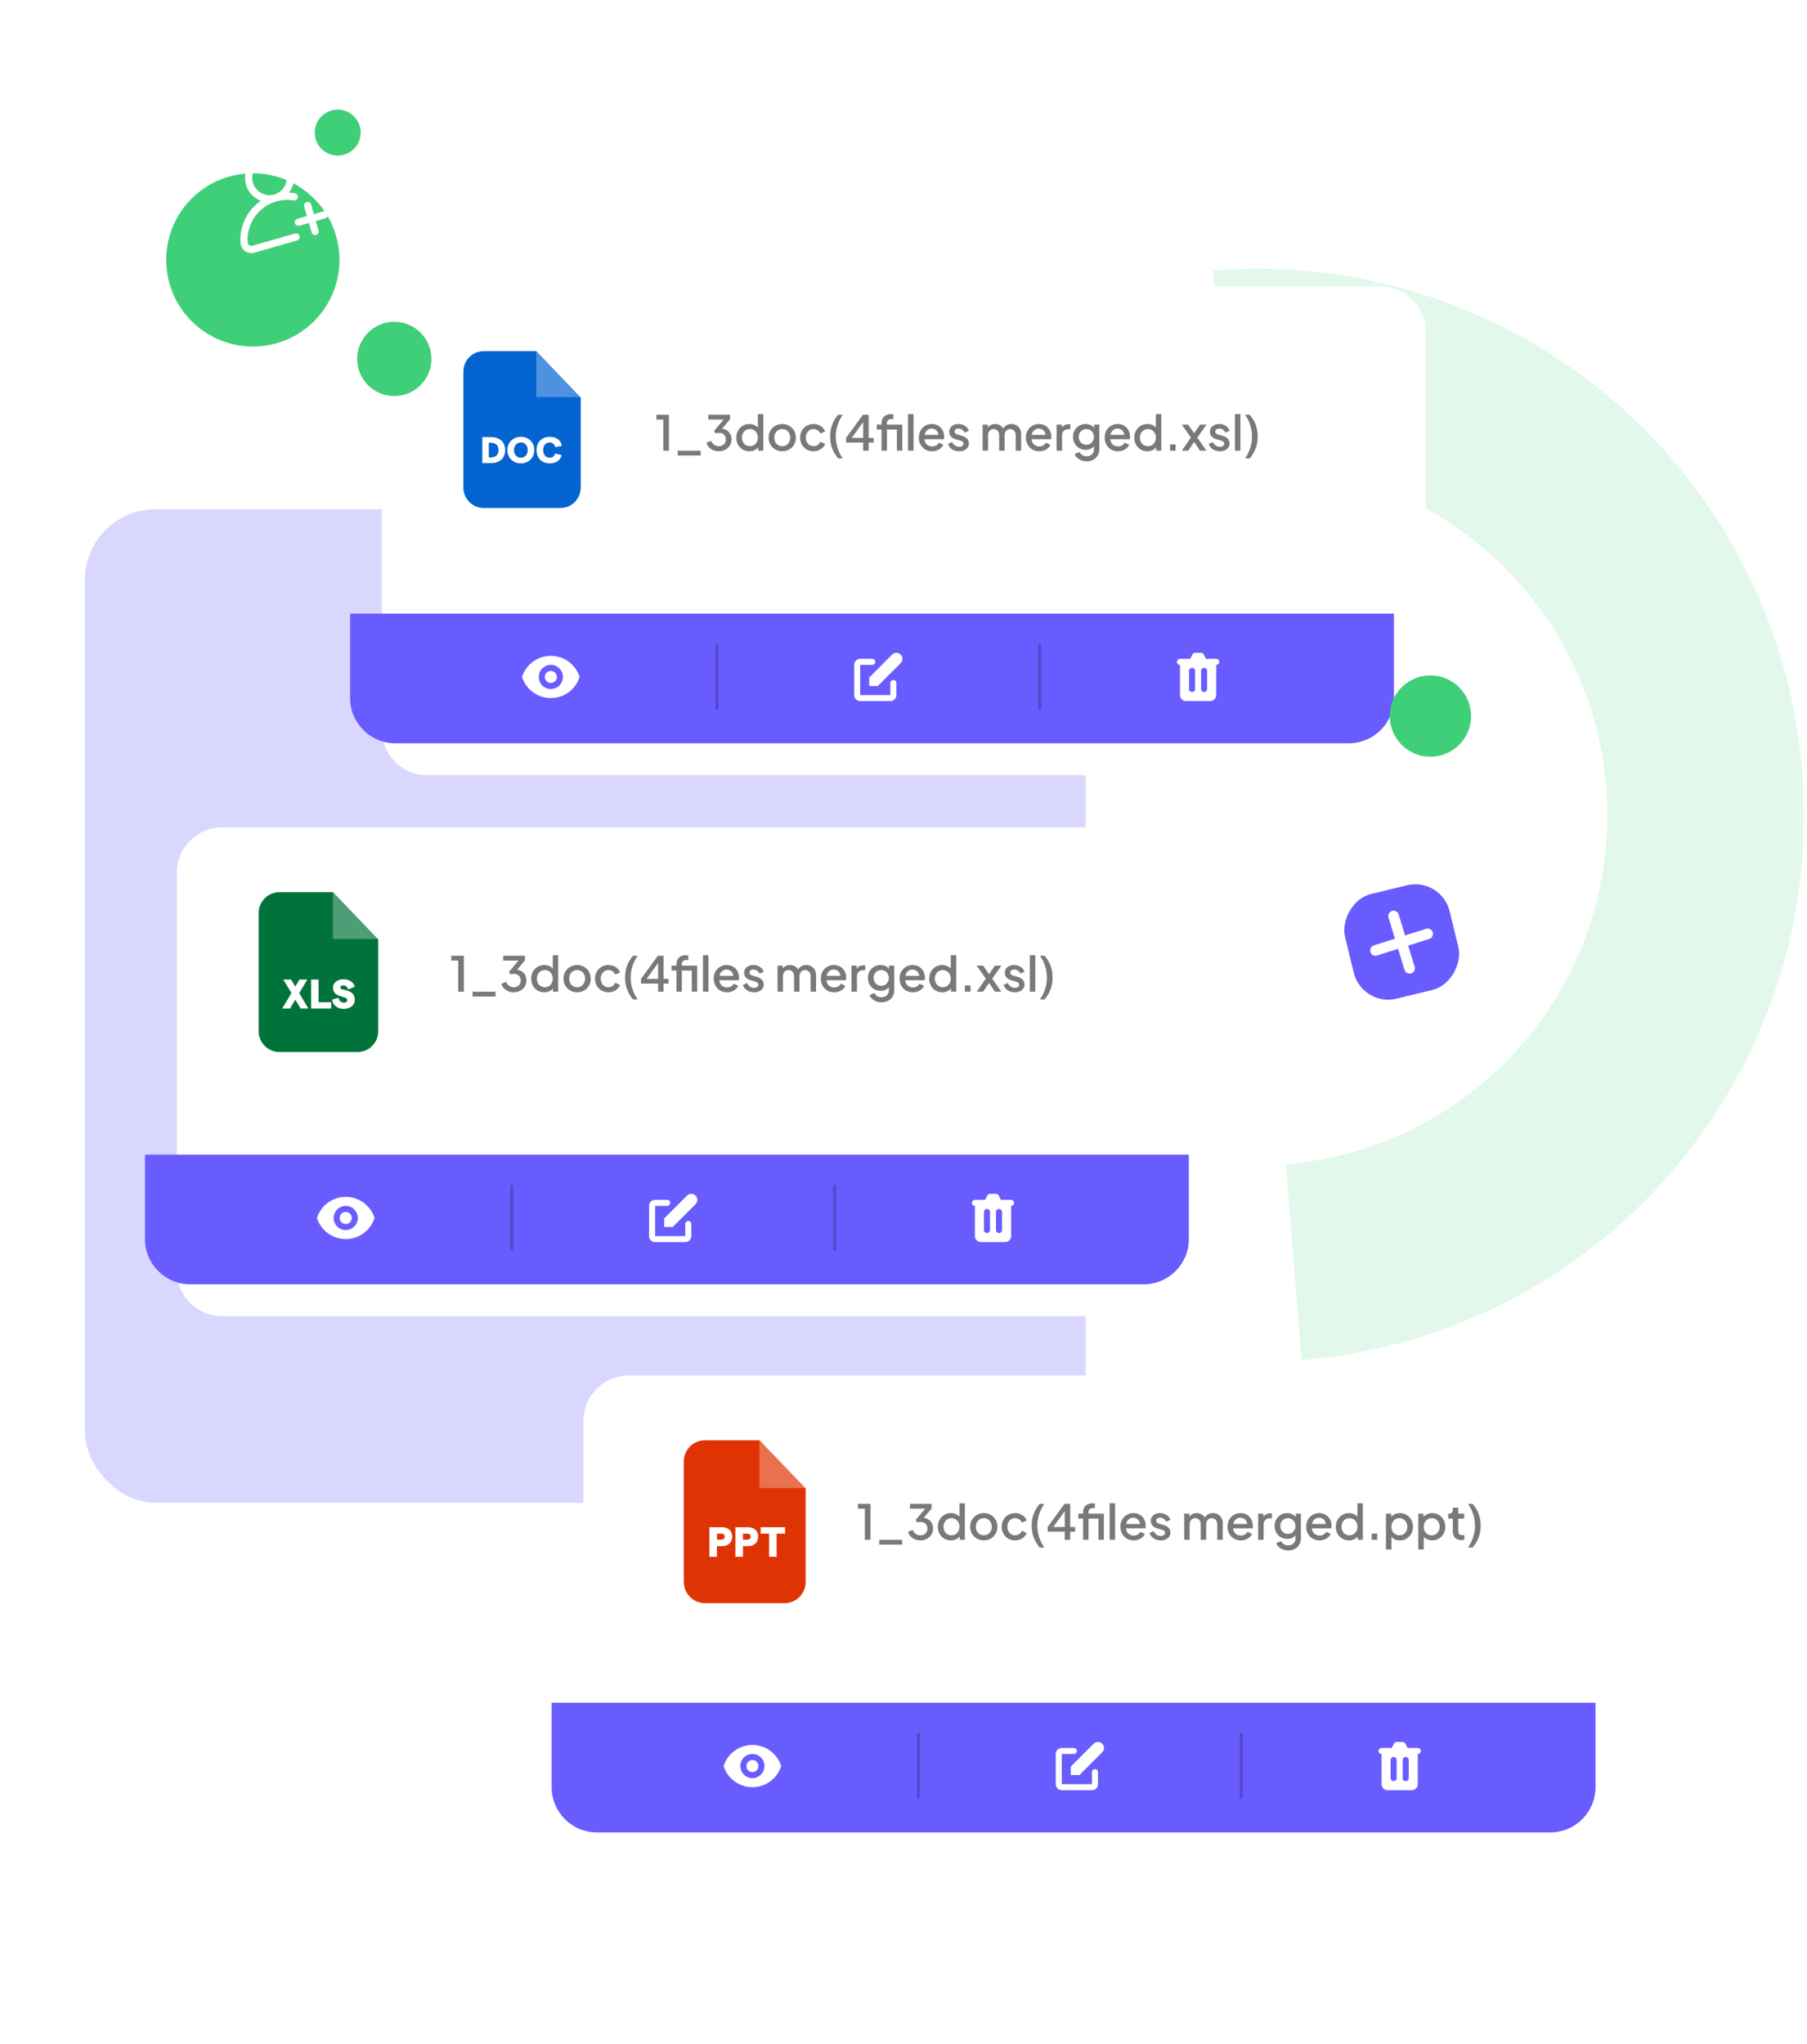 <svg width="511" height="578" viewBox="0 0 511 578" fill="none" xmlns="http://www.w3.org/2000/svg">
<rect x="24" y="144" width="283" height="281" rx="20" fill="#DAD7FF"/>
<g filter="url(#filter0_d_1638_8114)">
<path d="M41 237.797C41 230.73 46.73 225 53.797 225H323.396C330.464 225 336.193 230.73 336.193 237.797V350.414C336.193 357.482 330.464 363.212 323.396 363.212H53.797C46.73 363.212 41 357.482 41 350.414V237.797Z" fill="white"/>
</g>
<path fill-rule="evenodd" clip-rule="evenodd" d="M79.025 252.301H94.158L106.964 265.668V291.627C106.964 294.878 104.34 297.518 101.089 297.518H79.025C75.79 297.518 73.15 294.878 73.15 291.627V258.176C73.15 254.941 75.79 252.301 79.025 252.301Z" fill="#00733B"/>
<path opacity="0.302" fill-rule="evenodd" clip-rule="evenodd" d="M94.141 252.301V265.552H106.964L94.141 252.301Z" fill="white"/>
<path d="M87.21 285.223H85.015L83.513 282.698L82.012 285.223H79.8L82.408 280.833L80.114 277.021H82.325L83.513 279.001L84.685 277.021H86.896L84.619 280.849L87.21 285.223ZM87.986 285.223V277.021H90.082V283.44H93.646V285.223H87.986V285.223ZM97.112 285.322C96.287 285.322 95.56 285.058 94.933 284.546C94.323 284.051 93.976 283.424 93.927 282.681L95.725 282.153C95.775 282.549 95.94 282.896 96.221 283.16C96.518 283.424 96.848 283.556 97.211 283.556C97.508 283.556 97.755 283.49 97.953 283.358C98.135 283.226 98.234 283.044 98.234 282.83C98.234 282.648 98.151 282.5 98.003 282.368C97.854 282.252 97.656 282.153 97.425 282.071C97.194 281.988 96.914 281.906 96.633 281.84C96.336 281.757 96.039 281.658 95.758 281.526C95.461 281.411 95.197 281.262 94.966 281.081C94.719 280.916 94.537 280.668 94.389 280.354C94.24 280.057 94.158 279.694 94.158 279.282C94.158 278.605 94.438 278.044 95.016 277.598C95.593 277.136 96.287 276.922 97.095 276.922C97.904 276.922 98.613 277.12 99.207 277.499C99.802 277.896 100.181 278.407 100.33 279.034L98.448 279.826C98.366 279.48 98.201 279.199 97.97 278.985C97.739 278.787 97.442 278.671 97.095 278.671C96.831 278.671 96.633 278.737 96.468 278.836C96.319 278.935 96.253 279.084 96.253 279.265C96.253 279.43 96.353 279.579 96.55 279.694C96.749 279.793 97.013 279.876 97.31 279.925C97.607 279.975 97.937 280.057 98.283 280.173C98.646 280.305 98.96 280.437 99.273 280.619C99.57 280.784 99.818 281.064 100.016 281.427C100.231 281.807 100.33 282.252 100.33 282.764C100.33 283.523 100.033 284.15 99.438 284.612C98.844 285.074 98.069 285.322 97.112 285.322Z" fill="white"/>
<path d="M41 326.525H336.193V350.414C336.193 357.482 330.464 363.211 323.396 363.211H53.797C46.73 363.211 41 357.482 41 350.414V326.525Z" fill="#695CFF"/>
<path d="M129.572 280.457V271.652H127.62V270.287H131.169V280.457H129.572Z" fill="#797979"/>
<path d="M133.648 281.822V280.457H140.132V281.822H133.648Z" fill="#797979"/>
<path d="M145.259 280.62C144.713 280.62 144.199 280.52 143.717 280.32C143.244 280.12 142.834 279.838 142.488 279.474C142.151 279.11 141.91 278.682 141.765 278.191L143.13 277.672C143.312 278.154 143.589 278.527 143.962 278.791C144.336 279.055 144.768 279.187 145.259 279.187C145.66 279.187 146.005 279.11 146.297 278.955C146.597 278.8 146.829 278.582 146.993 278.3C147.166 278.018 147.252 277.676 147.252 277.276C147.252 276.885 147.166 276.548 146.993 276.266C146.829 275.984 146.597 275.77 146.297 275.624C146.005 275.479 145.66 275.406 145.259 275.406C145.095 275.406 144.927 275.419 144.754 275.447C144.59 275.474 144.445 275.51 144.317 275.556L143.962 274.805L146.638 271.652H142.311V270.287H148.44V271.584L145.819 274.723L145.778 274.205C146.388 274.214 146.925 274.35 147.389 274.614C147.853 274.869 148.212 275.224 148.467 275.679C148.731 276.125 148.863 276.643 148.863 277.235C148.863 277.872 148.708 278.45 148.399 278.969C148.089 279.478 147.662 279.883 147.116 280.184C146.579 280.475 145.96 280.62 145.259 280.62Z" fill="#797979"/>
<path d="M153.918 280.62C153.208 280.62 152.571 280.452 152.007 280.115C151.452 279.769 151.011 279.305 150.683 278.723C150.364 278.14 150.205 277.485 150.205 276.757C150.205 276.029 150.369 275.374 150.697 274.792C151.024 274.209 151.466 273.75 152.021 273.413C152.576 273.076 153.204 272.908 153.905 272.908C154.496 272.908 155.019 273.026 155.474 273.263C155.929 273.499 156.289 273.827 156.553 274.246L156.321 274.6V270.123H157.85V280.457H156.389V278.955L156.566 279.242C156.312 279.688 155.948 280.029 155.474 280.265C155.001 280.502 154.482 280.62 153.918 280.62ZM154.068 279.187C154.496 279.187 154.878 279.082 155.215 278.873C155.561 278.664 155.829 278.377 156.02 278.013C156.221 277.64 156.321 277.221 156.321 276.757C156.321 276.293 156.221 275.879 156.02 275.515C155.829 275.151 155.561 274.864 155.215 274.655C154.878 274.446 154.496 274.341 154.068 274.341C153.641 274.341 153.254 274.446 152.908 274.655C152.562 274.864 152.294 275.151 152.103 275.515C151.912 275.879 151.816 276.293 151.816 276.757C151.816 277.221 151.912 277.64 152.103 278.013C152.294 278.377 152.558 278.664 152.894 278.873C153.24 279.082 153.632 279.187 154.068 279.187Z" fill="#797979"/>
<path d="M163.213 280.62C162.503 280.62 161.853 280.452 161.261 280.115C160.679 279.779 160.215 279.319 159.869 278.737C159.523 278.154 159.35 277.494 159.35 276.757C159.35 276.011 159.523 275.351 159.869 274.778C160.215 274.195 160.679 273.74 161.261 273.413C161.844 273.076 162.494 272.908 163.213 272.908C163.941 272.908 164.592 273.076 165.165 273.413C165.748 273.74 166.207 274.195 166.544 274.778C166.89 275.351 167.063 276.011 167.063 276.757C167.063 277.503 166.89 278.168 166.544 278.75C166.198 279.333 165.734 279.792 165.152 280.129C164.569 280.457 163.923 280.62 163.213 280.62ZM163.213 279.187C163.65 279.187 164.037 279.082 164.373 278.873C164.71 278.664 164.974 278.377 165.165 278.013C165.365 277.64 165.465 277.221 165.465 276.757C165.465 276.293 165.365 275.879 165.165 275.515C164.974 275.151 164.71 274.864 164.373 274.655C164.037 274.446 163.65 274.341 163.213 274.341C162.785 274.341 162.399 274.446 162.053 274.655C161.716 274.864 161.448 275.151 161.247 275.515C161.056 275.879 160.961 276.293 160.961 276.757C160.961 277.221 161.056 277.64 161.247 278.013C161.448 278.377 161.716 278.664 162.053 278.873C162.399 279.082 162.785 279.187 163.213 279.187Z" fill="#797979"/>
<path d="M172.077 280.62C171.34 280.62 170.684 280.452 170.111 280.115C169.547 279.769 169.096 279.305 168.76 278.723C168.432 278.14 168.268 277.481 168.268 276.744C168.268 276.016 168.432 275.36 168.76 274.778C169.087 274.195 169.538 273.74 170.111 273.413C170.684 273.076 171.34 272.908 172.077 272.908C172.577 272.908 173.046 272.999 173.483 273.181C173.92 273.354 174.297 273.595 174.616 273.904C174.943 274.214 175.184 274.573 175.339 274.983L173.988 275.611C173.833 275.228 173.583 274.923 173.237 274.696C172.9 274.459 172.514 274.341 172.077 274.341C171.658 274.341 171.28 274.446 170.944 274.655C170.616 274.855 170.357 275.142 170.166 275.515C169.975 275.879 169.879 276.293 169.879 276.757C169.879 277.221 169.975 277.64 170.166 278.013C170.357 278.377 170.616 278.664 170.944 278.873C171.28 279.082 171.658 279.187 172.077 279.187C172.523 279.187 172.909 279.073 173.237 278.846C173.574 278.609 173.824 278.295 173.988 277.904L175.339 278.545C175.194 278.937 174.957 279.292 174.629 279.61C174.311 279.92 173.933 280.165 173.496 280.347C173.06 280.529 172.586 280.62 172.077 280.62Z" fill="#797979"/>
<path d="M179.017 282.641C178.271 281.767 177.707 280.811 177.325 279.774C176.942 278.737 176.751 277.631 176.751 276.457C176.751 275.274 176.942 274.164 177.325 273.126C177.707 272.089 178.271 271.142 179.017 270.287H180.314C179.668 271.242 179.177 272.239 178.84 273.276C178.512 274.305 178.348 275.365 178.348 276.457C178.348 277.54 178.512 278.605 178.84 279.651C179.177 280.689 179.668 281.685 180.314 282.641H179.017Z" fill="#797979"/>
<path d="M186.11 280.457V278.163H181.264V276.825L186.042 270.287H187.639V276.825H189.045V278.163H187.639V280.457H186.11ZM182.452 277.412L182.192 276.825H186.11V271.57L186.547 271.707L182.452 277.412Z" fill="#797979"/>
<path d="M191.29 280.457V274.464H189.925V273.072H191.29V272.689C191.29 272.134 191.404 271.67 191.631 271.297C191.859 270.915 192.173 270.624 192.573 270.423C192.983 270.223 193.451 270.123 193.979 270.123C194.079 270.123 194.193 270.132 194.321 270.15C194.448 270.159 194.553 270.173 194.634 270.191V271.529C194.562 271.511 194.48 271.502 194.389 271.502C194.298 271.493 194.225 271.488 194.17 271.488C193.761 271.488 193.433 271.584 193.188 271.775C192.942 271.957 192.819 272.262 192.819 272.689V273.072H196.354V274.464H192.819V280.457H191.29ZM195.631 280.457V273.072H197.16V280.457H195.631Z" fill="#797979"/>
<path d="M198.789 280.457V270.123H200.332V280.457H198.789Z" fill="#797979"/>
<path d="M205.602 280.62C204.865 280.62 204.21 280.452 203.637 280.115C203.072 279.769 202.631 279.305 202.312 278.723C201.994 278.131 201.835 277.472 201.835 276.744C201.835 275.997 201.994 275.338 202.312 274.764C202.64 274.191 203.077 273.74 203.623 273.413C204.169 273.076 204.788 272.908 205.479 272.908C206.035 272.908 206.531 273.003 206.967 273.194C207.404 273.386 207.773 273.649 208.073 273.986C208.373 274.314 208.601 274.691 208.756 275.119C208.919 275.547 209.001 276.002 209.001 276.484C209.001 276.603 208.997 276.725 208.988 276.853C208.979 276.98 208.96 277.098 208.933 277.208H203.05V275.979H208.059L207.322 276.539C207.413 276.093 207.381 275.697 207.227 275.351C207.081 274.996 206.854 274.719 206.544 274.519C206.244 274.309 205.889 274.205 205.479 274.205C205.07 274.205 204.706 274.309 204.387 274.519C204.069 274.719 203.823 275.01 203.65 275.392C203.477 275.765 203.409 276.22 203.445 276.757C203.4 277.258 203.468 277.695 203.65 278.068C203.841 278.441 204.105 278.732 204.442 278.941C204.788 279.151 205.179 279.255 205.616 279.255C206.062 279.255 206.44 279.155 206.749 278.955C207.067 278.755 207.318 278.495 207.5 278.177L208.756 278.791C208.61 279.137 208.382 279.451 208.073 279.733C207.773 280.006 207.409 280.224 206.981 280.388C206.562 280.543 206.103 280.62 205.602 280.62Z" fill="#797979"/>
<path d="M213.237 280.62C212.481 280.62 211.817 280.434 211.244 280.061C210.68 279.688 210.284 279.187 210.056 278.559L211.244 277.999C211.444 278.418 211.717 278.75 212.063 278.996C212.418 279.242 212.809 279.364 213.237 279.364C213.601 279.364 213.897 279.283 214.124 279.119C214.352 278.955 214.465 278.732 214.465 278.45C214.465 278.268 214.415 278.122 214.315 278.013C214.215 277.895 214.088 277.799 213.933 277.726C213.787 277.654 213.637 277.599 213.482 277.563L212.322 277.235C211.685 277.053 211.207 276.78 210.889 276.416C210.579 276.043 210.425 275.611 210.425 275.119C210.425 274.673 210.539 274.286 210.766 273.959C210.994 273.622 211.307 273.363 211.708 273.181C212.108 272.999 212.559 272.908 213.059 272.908C213.733 272.908 214.333 273.076 214.861 273.413C215.389 273.74 215.762 274.2 215.981 274.792L214.793 275.351C214.647 274.996 214.415 274.714 214.097 274.505C213.787 274.296 213.437 274.191 213.046 274.191C212.709 274.191 212.44 274.273 212.24 274.437C212.04 274.591 211.94 274.796 211.94 275.051C211.94 275.224 211.985 275.369 212.076 275.488C212.167 275.597 212.286 275.688 212.431 275.761C212.577 275.824 212.727 275.879 212.882 275.925L214.083 276.279C214.693 276.452 215.162 276.725 215.489 277.098C215.817 277.462 215.981 277.899 215.981 278.409C215.981 278.846 215.862 279.233 215.626 279.569C215.398 279.897 215.08 280.156 214.67 280.347C214.261 280.529 213.783 280.62 213.237 280.62Z" fill="#797979"/>
<path d="M219.878 280.457V273.072H221.352V274.669L221.161 274.423C221.316 273.922 221.598 273.545 222.008 273.29C222.417 273.035 222.886 272.908 223.414 272.908C224.005 272.908 224.528 273.067 224.983 273.386C225.448 273.695 225.757 274.109 225.912 274.628L225.475 274.669C225.693 274.077 226.025 273.636 226.471 273.345C226.926 273.053 227.445 272.908 228.027 272.908C228.537 272.908 228.997 273.026 229.406 273.263C229.825 273.499 230.157 273.827 230.403 274.246C230.648 274.664 230.771 275.142 230.771 275.679V280.457H229.229V276.102C229.229 275.729 229.16 275.415 229.024 275.16C228.897 274.896 228.715 274.696 228.478 274.559C228.25 274.414 227.982 274.341 227.673 274.341C227.363 274.341 227.09 274.414 226.854 274.559C226.617 274.696 226.43 274.896 226.294 275.16C226.157 275.424 226.089 275.738 226.089 276.102V280.457H224.56V276.102C224.56 275.729 224.492 275.415 224.355 275.16C224.228 274.896 224.046 274.696 223.809 274.559C223.582 274.414 223.309 274.341 222.99 274.341C222.681 274.341 222.408 274.414 222.171 274.559C221.935 274.696 221.748 274.896 221.612 275.16C221.484 275.424 221.421 275.738 221.421 276.102V280.457H219.878Z" fill="#797979"/>
<path d="M235.889 280.62C235.152 280.62 234.497 280.452 233.924 280.115C233.36 279.769 232.918 279.305 232.6 278.723C232.281 278.131 232.122 277.472 232.122 276.744C232.122 275.997 232.281 275.338 232.6 274.764C232.927 274.191 233.364 273.74 233.91 273.413C234.456 273.076 235.075 272.908 235.767 272.908C236.322 272.908 236.818 273.003 237.255 273.194C237.691 273.386 238.06 273.649 238.36 273.986C238.661 274.314 238.888 274.691 239.043 275.119C239.207 275.547 239.288 276.002 239.288 276.484C239.288 276.603 239.284 276.725 239.275 276.853C239.266 276.98 239.247 277.098 239.22 277.208H233.337V275.979H238.347L237.609 276.539C237.7 276.093 237.669 275.697 237.514 275.351C237.368 274.996 237.141 274.719 236.831 274.519C236.531 274.309 236.176 274.205 235.767 274.205C235.357 274.205 234.993 274.309 234.675 274.519C234.356 274.719 234.11 275.01 233.937 275.392C233.765 275.765 233.696 276.22 233.733 276.757C233.687 277.258 233.755 277.695 233.937 278.068C234.129 278.441 234.392 278.732 234.729 278.941C235.075 279.151 235.466 279.255 235.903 279.255C236.349 279.255 236.727 279.155 237.036 278.955C237.355 278.755 237.605 278.495 237.787 278.177L239.043 278.791C238.897 279.137 238.67 279.451 238.36 279.733C238.06 280.006 237.696 280.224 237.268 280.388C236.85 280.543 236.39 280.62 235.889 280.62Z" fill="#797979"/>
<path d="M240.794 280.457V273.072H242.268V274.559L242.132 274.341C242.295 273.859 242.559 273.513 242.923 273.304C243.287 273.085 243.724 272.976 244.234 272.976H244.684V274.382H244.043C243.533 274.382 243.119 274.541 242.8 274.86C242.491 275.169 242.336 275.615 242.336 276.198V280.457H240.794Z" fill="#797979"/>
<path d="M249.302 283.46C248.765 283.46 248.269 283.373 247.814 283.2C247.359 283.027 246.968 282.786 246.64 282.477C246.313 282.176 246.067 281.822 245.903 281.412L247.323 280.825C247.45 281.171 247.682 281.458 248.019 281.685C248.365 281.913 248.788 282.026 249.289 282.026C249.68 282.026 250.03 281.949 250.34 281.794C250.649 281.649 250.895 281.43 251.077 281.139C251.259 280.857 251.35 280.516 251.35 280.115V278.45L251.623 278.764C251.368 279.237 251.013 279.597 250.558 279.842C250.112 280.088 249.607 280.211 249.043 280.211C248.36 280.211 247.746 280.052 247.2 279.733C246.654 279.415 246.222 278.978 245.903 278.423C245.594 277.867 245.439 277.244 245.439 276.552C245.439 275.852 245.594 275.228 245.903 274.682C246.222 274.136 246.65 273.704 247.186 273.386C247.723 273.067 248.338 272.908 249.029 272.908C249.594 272.908 250.094 273.031 250.531 273.276C250.977 273.513 251.341 273.859 251.623 274.314L251.418 274.696V273.072H252.879V280.115C252.879 280.752 252.724 281.321 252.415 281.822C252.114 282.331 251.696 282.732 251.159 283.023C250.622 283.314 250.003 283.46 249.302 283.46ZM249.22 278.778C249.63 278.778 249.994 278.682 250.312 278.491C250.631 278.291 250.881 278.027 251.063 277.699C251.254 277.362 251.35 276.985 251.35 276.566C251.35 276.147 251.254 275.77 251.063 275.433C250.872 275.096 250.617 274.832 250.299 274.641C249.98 274.441 249.621 274.341 249.22 274.341C248.802 274.341 248.429 274.441 248.101 274.641C247.773 274.832 247.514 275.096 247.323 275.433C247.141 275.761 247.05 276.138 247.05 276.566C247.05 276.976 247.141 277.349 247.323 277.685C247.514 278.022 247.773 278.291 248.101 278.491C248.429 278.682 248.802 278.778 249.22 278.778Z" fill="#797979"/>
<path d="M258.152 280.62C257.414 280.62 256.759 280.452 256.186 280.115C255.622 279.769 255.18 279.305 254.862 278.723C254.543 278.131 254.384 277.472 254.384 276.744C254.384 275.997 254.543 275.338 254.862 274.764C255.189 274.191 255.626 273.74 256.172 273.413C256.718 273.076 257.337 272.908 258.029 272.908C258.584 272.908 259.08 273.003 259.517 273.194C259.953 273.386 260.322 273.649 260.622 273.986C260.923 274.314 261.15 274.691 261.305 275.119C261.469 275.547 261.551 276.002 261.551 276.484C261.551 276.603 261.546 276.725 261.537 276.853C261.528 276.98 261.51 277.098 261.482 277.208H255.599V275.979H260.609L259.872 276.539C259.963 276.093 259.931 275.697 259.776 275.351C259.63 274.996 259.403 274.719 259.093 274.519C258.793 274.309 258.438 274.205 258.029 274.205C257.619 274.205 257.255 274.309 256.937 274.519C256.618 274.719 256.372 275.01 256.2 275.392C256.027 275.765 255.958 276.22 255.995 276.757C255.949 277.258 256.018 277.695 256.2 278.068C256.391 278.441 256.655 278.732 256.991 278.941C257.337 279.151 257.728 279.255 258.165 279.255C258.611 279.255 258.989 279.155 259.298 278.955C259.617 278.755 259.867 278.495 260.049 278.177L261.305 278.791C261.159 279.137 260.932 279.451 260.622 279.733C260.322 280.006 259.958 280.224 259.53 280.388C259.112 280.543 258.652 280.62 258.152 280.62Z" fill="#797979"/>
<path d="M266.469 280.62C265.759 280.62 265.122 280.452 264.558 280.115C264.002 279.769 263.561 279.305 263.233 278.723C262.915 278.14 262.756 277.485 262.756 276.757C262.756 276.029 262.919 275.374 263.247 274.792C263.575 274.209 264.016 273.75 264.571 273.413C265.126 273.076 265.754 272.908 266.455 272.908C267.046 272.908 267.57 273.026 268.025 273.263C268.48 273.499 268.839 273.827 269.103 274.246L268.871 274.6V270.123H270.4V280.457H268.939V278.955L269.117 279.242C268.862 279.688 268.498 280.029 268.025 280.265C267.552 280.502 267.033 280.62 266.469 280.62ZM266.619 279.187C267.046 279.187 267.429 279.082 267.765 278.873C268.111 278.664 268.38 278.377 268.571 278.013C268.771 277.64 268.871 277.221 268.871 276.757C268.871 276.293 268.771 275.879 268.571 275.515C268.38 275.151 268.111 274.864 267.765 274.655C267.429 274.446 267.046 274.341 266.619 274.341C266.191 274.341 265.804 274.446 265.458 274.655C265.113 274.864 264.844 275.151 264.653 275.515C264.462 275.879 264.366 276.293 264.366 276.757C264.366 277.221 264.462 277.64 264.653 278.013C264.844 278.377 265.108 278.664 265.445 278.873C265.791 279.082 266.182 279.187 266.619 279.187Z" fill="#797979"/>
<path d="M272.883 280.457V278.682H274.453V280.457H272.883Z" fill="#797979"/>
<path d="M276.196 280.457L278.776 276.757L276.196 273.072H278.012L280.127 276.157H279.254L281.37 273.072H283.185L280.592 276.757L283.171 280.457H281.356L279.267 277.358H280.114L278.012 280.457H276.196Z" fill="#797979"/>
<path d="M286.968 280.62C286.213 280.62 285.549 280.434 284.975 280.061C284.411 279.688 284.015 279.187 283.788 278.559L284.975 277.999C285.176 278.418 285.449 278.75 285.795 278.996C286.149 279.242 286.541 279.364 286.968 279.364C287.332 279.364 287.628 279.283 287.856 279.119C288.083 278.955 288.197 278.732 288.197 278.45C288.197 278.268 288.147 278.122 288.047 278.013C287.947 277.895 287.819 277.799 287.665 277.726C287.519 277.654 287.369 277.599 287.214 277.563L286.054 277.235C285.417 277.053 284.939 276.78 284.621 276.416C284.311 276.043 284.156 275.611 284.156 275.119C284.156 274.673 284.27 274.286 284.498 273.959C284.725 273.622 285.039 273.363 285.44 273.181C285.84 272.999 286.29 272.908 286.791 272.908C287.464 272.908 288.065 273.076 288.593 273.413C289.121 273.74 289.494 274.2 289.712 274.792L288.525 275.351C288.379 274.996 288.147 274.714 287.828 274.505C287.519 274.296 287.169 274.191 286.777 274.191C286.441 274.191 286.172 274.273 285.972 274.437C285.772 274.591 285.672 274.796 285.672 275.051C285.672 275.224 285.717 275.369 285.808 275.488C285.899 275.597 286.017 275.688 286.163 275.761C286.309 275.824 286.459 275.879 286.614 275.925L287.815 276.279C288.425 276.452 288.893 276.725 289.221 277.098C289.548 277.462 289.712 277.899 289.712 278.409C289.712 278.846 289.594 279.233 289.357 279.569C289.13 279.897 288.811 280.156 288.402 280.347C287.992 280.529 287.514 280.62 286.968 280.62Z" fill="#797979"/>
<path d="M291.224 280.457V270.123H292.766V280.457H291.224Z" fill="#797979"/>
<path d="M294.092 282.641C294.747 281.685 295.238 280.689 295.566 279.651C295.894 278.605 296.057 277.54 296.057 276.457C296.057 275.365 295.894 274.305 295.566 273.276C295.238 272.239 294.747 271.242 294.092 270.287H295.389C296.144 271.142 296.713 272.089 297.095 273.126C297.477 274.164 297.668 275.274 297.668 276.457C297.668 277.631 297.477 278.737 297.095 279.774C296.713 280.811 296.144 281.767 295.389 282.641H294.092Z" fill="#797979"/>
<path fill-rule="evenodd" clip-rule="evenodd" d="M144.731 335.059C144.967 335.059 145.158 335.25 145.158 335.485V353.313C145.158 353.548 144.967 353.739 144.731 353.739C144.495 353.739 144.304 353.548 144.304 353.313V335.485C144.304 335.25 144.495 335.059 144.731 335.059Z" fill="#5348CA"/>
<path fill-rule="evenodd" clip-rule="evenodd" d="M236.019 335.059C236.255 335.059 236.446 335.25 236.446 335.485V353.313C236.446 353.548 236.255 353.739 236.019 353.739C235.784 353.739 235.593 353.548 235.593 353.313V335.485C235.593 335.25 235.784 335.059 236.019 335.059Z" fill="#5348CA"/>
<path fill-rule="evenodd" clip-rule="evenodd" d="M279.957 337.617C279.634 337.617 279.338 337.8 279.194 338.089L278.576 339.324H275.691C275.22 339.324 274.838 339.705 274.838 340.177C274.838 340.648 275.22 341.03 275.691 341.03L275.691 349.561C275.691 350.504 276.455 351.268 277.397 351.268H284.223C285.165 351.268 285.929 350.504 285.929 349.561V341.03C286.4 341.03 286.782 340.648 286.782 340.177C286.782 339.705 286.4 339.324 285.929 339.324H283.044L282.426 338.089C282.282 337.8 281.986 337.617 281.663 337.617H279.957ZM278.251 342.736C278.251 342.265 278.633 341.883 279.104 341.883C279.575 341.883 279.957 342.265 279.957 342.736V347.855C279.957 348.326 279.575 348.708 279.104 348.708C278.633 348.708 278.251 348.326 278.251 347.855V342.736ZM282.516 341.883C282.045 341.883 281.663 342.265 281.663 342.736V347.855C281.663 348.326 282.045 348.708 282.516 348.708C282.988 348.708 283.369 348.326 283.369 347.855V342.736C283.369 342.265 282.988 341.883 282.516 341.883Z" fill="white"/>
<path d="M97.771 346.149C98.714 346.149 99.478 345.385 99.478 344.443C99.478 343.5 98.714 342.737 97.771 342.737C96.829 342.737 96.065 343.5 96.065 344.443C96.065 345.385 96.829 346.149 97.771 346.149Z" fill="white"/>
<path fill-rule="evenodd" clip-rule="evenodd" d="M89.63 344.443C90.717 340.981 93.951 338.471 97.771 338.471C101.591 338.471 104.825 340.981 105.912 344.443C104.825 347.904 101.591 350.415 97.771 350.415C93.951 350.415 90.717 347.904 89.63 344.443ZM101.184 344.443C101.184 346.328 99.656 347.855 97.771 347.855C95.886 347.855 94.359 346.328 94.359 344.443C94.359 342.558 95.886 341.03 97.771 341.03C99.656 341.03 101.184 342.558 101.184 344.443Z" fill="white"/>
<path d="M196.701 338.117C196.034 337.451 194.954 337.451 194.287 338.117L187.816 344.589V347.002H190.229L196.701 340.53C197.367 339.864 197.367 338.783 196.701 338.117Z" fill="white"/>
<path fill-rule="evenodd" clip-rule="evenodd" d="M183.55 341.03C183.55 340.087 184.314 339.324 185.256 339.324H188.669C189.14 339.324 189.522 339.705 189.522 340.177C189.522 340.648 189.14 341.03 188.669 341.03H185.256V349.561H193.788V346.149C193.788 345.678 194.17 345.296 194.641 345.296C195.112 345.296 195.494 345.678 195.494 346.149V349.561C195.494 350.504 194.73 351.268 193.788 351.268H185.256C184.314 351.268 183.55 350.504 183.55 349.561V341.03Z" fill="white"/>
<path opacity="0.15" d="M343.047 76.508C383.908 73.185 424.416 86.23 455.659 112.773C486.902 139.317 506.321 177.184 509.645 218.046C512.968 258.907 499.923 299.415 473.379 330.658C446.836 361.901 408.968 381.32 368.107 384.644L363.6 329.227C389.764 327.099 414.011 314.664 431.007 294.659C448.003 274.654 456.355 248.716 454.228 222.553C452.1 196.389 439.666 172.142 419.66 155.146C399.655 138.15 373.718 129.797 347.554 131.925L343.047 76.508Z" fill="#40CF79"/>
<g filter="url(#filter1_d_1638_8114)">
<path d="M99 84.797C99 77.73 104.73 72 111.797 72H381.396C388.464 72 394.193 77.73 394.193 84.797V197.414C394.193 204.482 388.464 210.212 381.396 210.212H111.797C104.73 210.212 99 204.482 99 197.414V84.797Z" fill="white"/>
</g>
<path d="M99 173.525H394.193V197.414C394.193 204.482 388.464 210.211 381.396 210.211H111.797C104.73 210.211 99 204.482 99 197.414V173.525Z" fill="#695CFF"/>
<path d="M187.572 127.457V118.652H185.62V117.287H189.169V127.457H187.572Z" fill="#797979"/>
<path d="M191.648 128.822V127.457H198.132V128.822H191.648Z" fill="#797979"/>
<path d="M203.259 127.62C202.713 127.62 202.199 127.52 201.717 127.32C201.244 127.12 200.834 126.838 200.488 126.474C200.151 126.11 199.91 125.682 199.765 125.191L201.13 124.672C201.312 125.154 201.589 125.527 201.962 125.791C202.336 126.055 202.768 126.187 203.259 126.187C203.66 126.187 204.005 126.11 204.297 125.955C204.597 125.8 204.829 125.582 204.993 125.3C205.166 125.018 205.252 124.676 205.252 124.276C205.252 123.885 205.166 123.548 204.993 123.266C204.829 122.984 204.597 122.77 204.297 122.624C204.005 122.479 203.66 122.406 203.259 122.406C203.095 122.406 202.927 122.419 202.754 122.447C202.59 122.474 202.445 122.51 202.317 122.556L201.962 121.805L204.638 118.652H200.311V117.287H206.44V118.584L203.819 121.723L203.778 121.205C204.388 121.214 204.925 121.35 205.389 121.614C205.853 121.869 206.212 122.224 206.467 122.679C206.731 123.125 206.863 123.643 206.863 124.235C206.863 124.872 206.708 125.45 206.399 125.969C206.089 126.478 205.662 126.883 205.116 127.184C204.579 127.475 203.96 127.62 203.259 127.62Z" fill="#797979"/>
<path d="M211.918 127.62C211.208 127.62 210.571 127.452 210.007 127.115C209.452 126.769 209.011 126.305 208.683 125.723C208.364 125.14 208.205 124.485 208.205 123.757C208.205 123.029 208.369 122.374 208.697 121.792C209.024 121.209 209.466 120.75 210.021 120.413C210.576 120.076 211.204 119.908 211.905 119.908C212.496 119.908 213.019 120.026 213.474 120.263C213.929 120.499 214.289 120.827 214.553 121.246L214.321 121.6V117.123H215.85V127.457H214.389V125.955L214.566 126.242C214.312 126.688 213.948 127.029 213.474 127.265C213.001 127.502 212.482 127.62 211.918 127.62ZM212.068 126.187C212.496 126.187 212.878 126.082 213.215 125.873C213.561 125.664 213.829 125.377 214.02 125.013C214.221 124.64 214.321 124.221 214.321 123.757C214.321 123.293 214.221 122.879 214.02 122.515C213.829 122.151 213.561 121.864 213.215 121.655C212.878 121.446 212.496 121.341 212.068 121.341C211.641 121.341 211.254 121.446 210.908 121.655C210.562 121.864 210.294 122.151 210.103 122.515C209.912 122.879 209.816 123.293 209.816 123.757C209.816 124.221 209.912 124.64 210.103 125.013C210.294 125.377 210.558 125.664 210.894 125.873C211.24 126.082 211.632 126.187 212.068 126.187Z" fill="#797979"/>
<path d="M221.213 127.62C220.503 127.62 219.853 127.452 219.261 127.115C218.679 126.779 218.215 126.319 217.869 125.737C217.523 125.154 217.35 124.494 217.35 123.757C217.35 123.011 217.523 122.351 217.869 121.778C218.215 121.195 218.679 120.74 219.261 120.413C219.844 120.076 220.494 119.908 221.213 119.908C221.941 119.908 222.592 120.076 223.165 120.413C223.748 120.74 224.207 121.195 224.544 121.778C224.89 122.351 225.063 123.011 225.063 123.757C225.063 124.503 224.89 125.168 224.544 125.75C224.198 126.333 223.734 126.792 223.152 127.129C222.569 127.457 221.923 127.62 221.213 127.62ZM221.213 126.187C221.65 126.187 222.037 126.082 222.373 125.873C222.71 125.664 222.974 125.377 223.165 125.013C223.365 124.64 223.465 124.221 223.465 123.757C223.465 123.293 223.365 122.879 223.165 122.515C222.974 122.151 222.71 121.864 222.373 121.655C222.037 121.446 221.65 121.341 221.213 121.341C220.785 121.341 220.399 121.446 220.053 121.655C219.716 121.864 219.448 122.151 219.247 122.515C219.056 122.879 218.961 123.293 218.961 123.757C218.961 124.221 219.056 124.64 219.247 125.013C219.448 125.377 219.716 125.664 220.053 125.873C220.399 126.082 220.785 126.187 221.213 126.187Z" fill="#797979"/>
<path d="M230.077 127.62C229.34 127.62 228.684 127.452 228.111 127.115C227.547 126.769 227.096 126.305 226.76 125.723C226.432 125.14 226.268 124.481 226.268 123.744C226.268 123.016 226.432 122.36 226.76 121.778C227.087 121.195 227.538 120.74 228.111 120.413C228.684 120.076 229.34 119.908 230.077 119.908C230.577 119.908 231.046 119.999 231.483 120.181C231.92 120.354 232.297 120.595 232.616 120.904C232.943 121.214 233.184 121.573 233.339 121.983L231.988 122.611C231.833 122.228 231.583 121.923 231.237 121.696C230.9 121.459 230.514 121.341 230.077 121.341C229.658 121.341 229.28 121.446 228.944 121.655C228.616 121.855 228.357 122.142 228.166 122.515C227.975 122.879 227.879 123.293 227.879 123.757C227.879 124.221 227.975 124.64 228.166 125.013C228.357 125.377 228.616 125.664 228.944 125.873C229.28 126.082 229.658 126.187 230.077 126.187C230.523 126.187 230.909 126.073 231.237 125.846C231.574 125.609 231.824 125.295 231.988 124.904L233.339 125.545C233.194 125.937 232.957 126.292 232.629 126.61C232.311 126.92 231.933 127.165 231.496 127.347C231.06 127.529 230.586 127.62 230.077 127.62Z" fill="#797979"/>
<path d="M237.017 129.641C236.271 128.767 235.707 127.811 235.325 126.774C234.942 125.737 234.751 124.631 234.751 123.457C234.751 122.274 234.942 121.164 235.325 120.126C235.707 119.089 236.271 118.142 237.017 117.287H238.314C237.668 118.242 237.177 119.239 236.84 120.276C236.512 121.305 236.348 122.365 236.348 123.457C236.348 124.54 236.512 125.605 236.84 126.651C237.177 127.689 237.668 128.685 238.314 129.641H237.017Z" fill="#797979"/>
<path d="M244.11 127.457V125.163H239.264V123.825L244.042 117.287H245.639V123.825H247.045V125.163H245.639V127.457H244.11ZM240.452 124.412L240.192 123.825H244.11V118.57L244.547 118.707L240.452 124.412Z" fill="#797979"/>
<path d="M249.29 127.457V121.464H247.925V120.072H249.29V119.689C249.29 119.134 249.404 118.67 249.631 118.297C249.859 117.915 250.173 117.624 250.573 117.423C250.983 117.223 251.451 117.123 251.979 117.123C252.079 117.123 252.193 117.132 252.321 117.15C252.448 117.159 252.553 117.173 252.634 117.191V118.529C252.562 118.511 252.48 118.502 252.389 118.502C252.298 118.493 252.225 118.488 252.17 118.488C251.761 118.488 251.433 118.584 251.188 118.775C250.942 118.957 250.819 119.262 250.819 119.689V120.072H254.354V121.464H250.819V127.457H249.29ZM253.631 127.457V120.072H255.16V127.457H253.631Z" fill="#797979"/>
<path d="M256.789 127.457V117.123H258.332V127.457H256.789Z" fill="#797979"/>
<path d="M263.602 127.62C262.865 127.62 262.21 127.452 261.637 127.115C261.072 126.769 260.631 126.305 260.312 125.723C259.994 125.131 259.835 124.472 259.835 123.744C259.835 122.997 259.994 122.338 260.312 121.764C260.64 121.191 261.077 120.74 261.623 120.413C262.169 120.076 262.788 119.908 263.479 119.908C264.035 119.908 264.531 120.003 264.967 120.194C265.404 120.386 265.773 120.649 266.073 120.986C266.373 121.314 266.601 121.691 266.756 122.119C266.919 122.547 267.001 123.002 267.001 123.484C267.001 123.603 266.997 123.725 266.988 123.853C266.979 123.98 266.96 124.098 266.933 124.208H261.05V122.979H266.059L265.322 123.539C265.413 123.093 265.381 122.697 265.227 122.351C265.081 121.996 264.854 121.719 264.544 121.519C264.244 121.309 263.889 121.205 263.479 121.205C263.07 121.205 262.706 121.309 262.387 121.519C262.069 121.719 261.823 122.01 261.65 122.392C261.477 122.765 261.409 123.22 261.445 123.757C261.4 124.258 261.468 124.695 261.65 125.068C261.841 125.441 262.105 125.732 262.442 125.941C262.788 126.151 263.179 126.255 263.616 126.255C264.062 126.255 264.44 126.155 264.749 125.955C265.067 125.755 265.318 125.495 265.5 125.177L266.756 125.791C266.61 126.137 266.382 126.451 266.073 126.733C265.773 127.006 265.409 127.224 264.981 127.388C264.562 127.543 264.103 127.62 263.602 127.62Z" fill="#797979"/>
<path d="M271.237 127.62C270.481 127.62 269.817 127.434 269.244 127.061C268.68 126.688 268.284 126.187 268.056 125.559L269.244 124.999C269.444 125.418 269.717 125.75 270.063 125.996C270.418 126.242 270.809 126.364 271.237 126.364C271.601 126.364 271.897 126.283 272.124 126.119C272.352 125.955 272.465 125.732 272.465 125.45C272.465 125.268 272.415 125.122 272.315 125.013C272.215 124.895 272.088 124.799 271.933 124.726C271.787 124.654 271.637 124.599 271.482 124.563L270.322 124.235C269.685 124.053 269.207 123.78 268.889 123.416C268.579 123.043 268.425 122.611 268.425 122.119C268.425 121.673 268.539 121.286 268.766 120.959C268.994 120.622 269.307 120.363 269.708 120.181C270.108 119.999 270.559 119.908 271.059 119.908C271.733 119.908 272.333 120.076 272.861 120.413C273.389 120.74 273.762 121.2 273.981 121.792L272.793 122.351C272.647 121.996 272.415 121.714 272.097 121.505C271.787 121.296 271.437 121.191 271.046 121.191C270.709 121.191 270.44 121.273 270.24 121.437C270.04 121.591 269.94 121.796 269.94 122.051C269.94 122.224 269.985 122.369 270.076 122.488C270.167 122.597 270.286 122.688 270.431 122.761C270.577 122.824 270.727 122.879 270.882 122.925L272.083 123.279C272.693 123.452 273.162 123.725 273.489 124.098C273.817 124.462 273.981 124.899 273.981 125.409C273.981 125.846 273.862 126.233 273.626 126.569C273.398 126.897 273.08 127.156 272.67 127.347C272.261 127.529 271.783 127.62 271.237 127.62Z" fill="#797979"/>
<path d="M277.878 127.457V120.072H279.352V121.669L279.161 121.423C279.316 120.922 279.598 120.545 280.008 120.29C280.417 120.035 280.886 119.908 281.414 119.908C282.005 119.908 282.528 120.067 282.983 120.386C283.448 120.695 283.757 121.109 283.912 121.628L283.475 121.669C283.693 121.077 284.025 120.636 284.471 120.345C284.926 120.053 285.445 119.908 286.027 119.908C286.537 119.908 286.997 120.026 287.406 120.263C287.825 120.499 288.157 120.827 288.403 121.246C288.648 121.664 288.771 122.142 288.771 122.679V127.457H287.229V123.102C287.229 122.729 287.16 122.415 287.024 122.16C286.897 121.896 286.715 121.696 286.478 121.559C286.25 121.414 285.982 121.341 285.673 121.341C285.363 121.341 285.09 121.414 284.854 121.559C284.617 121.696 284.43 121.896 284.294 122.16C284.157 122.424 284.089 122.738 284.089 123.102V127.457H282.56V123.102C282.56 122.729 282.492 122.415 282.355 122.16C282.228 121.896 282.046 121.696 281.809 121.559C281.582 121.414 281.309 121.341 280.99 121.341C280.681 121.341 280.408 121.414 280.171 121.559C279.935 121.696 279.748 121.896 279.612 122.16C279.484 122.424 279.421 122.738 279.421 123.102V127.457H277.878Z" fill="#797979"/>
<path d="M293.889 127.62C293.152 127.62 292.497 127.452 291.924 127.115C291.36 126.769 290.918 126.305 290.6 125.723C290.281 125.131 290.122 124.472 290.122 123.744C290.122 122.997 290.281 122.338 290.6 121.764C290.927 121.191 291.364 120.74 291.91 120.413C292.456 120.076 293.075 119.908 293.767 119.908C294.322 119.908 294.818 120.003 295.255 120.194C295.691 120.386 296.06 120.649 296.36 120.986C296.661 121.314 296.888 121.691 297.043 122.119C297.207 122.547 297.288 123.002 297.288 123.484C297.288 123.603 297.284 123.725 297.275 123.853C297.266 123.98 297.247 124.098 297.22 124.208H291.337V122.979H296.347L295.609 123.539C295.7 123.093 295.669 122.697 295.514 122.351C295.368 121.996 295.141 121.719 294.831 121.519C294.531 121.309 294.176 121.205 293.767 121.205C293.357 121.205 292.993 121.309 292.675 121.519C292.356 121.719 292.11 122.01 291.937 122.392C291.765 122.765 291.696 123.22 291.733 123.757C291.687 124.258 291.755 124.695 291.937 125.068C292.129 125.441 292.392 125.732 292.729 125.941C293.075 126.151 293.466 126.255 293.903 126.255C294.349 126.255 294.727 126.155 295.036 125.955C295.355 125.755 295.605 125.495 295.787 125.177L297.043 125.791C296.897 126.137 296.67 126.451 296.36 126.733C296.06 127.006 295.696 127.224 295.268 127.388C294.85 127.543 294.39 127.62 293.889 127.62Z" fill="#797979"/>
<path d="M298.794 127.457V120.072H300.268V121.559L300.132 121.341C300.295 120.859 300.559 120.513 300.923 120.304C301.287 120.085 301.724 119.976 302.234 119.976H302.684V121.382H302.043C301.533 121.382 301.119 121.541 300.8 121.86C300.491 122.169 300.336 122.615 300.336 123.198V127.457H298.794Z" fill="#797979"/>
<path d="M307.302 130.46C306.765 130.46 306.269 130.373 305.814 130.2C305.359 130.027 304.968 129.786 304.64 129.477C304.313 129.176 304.067 128.822 303.903 128.412L305.323 127.825C305.45 128.171 305.682 128.458 306.019 128.685C306.365 128.913 306.788 129.026 307.289 129.026C307.68 129.026 308.03 128.949 308.34 128.794C308.649 128.649 308.895 128.43 309.077 128.139C309.259 127.857 309.35 127.516 309.35 127.115V125.45L309.623 125.764C309.368 126.237 309.013 126.597 308.558 126.842C308.112 127.088 307.607 127.211 307.043 127.211C306.36 127.211 305.746 127.052 305.2 126.733C304.654 126.415 304.222 125.978 303.903 125.423C303.594 124.867 303.439 124.244 303.439 123.552C303.439 122.852 303.594 122.228 303.903 121.682C304.222 121.136 304.65 120.704 305.186 120.386C305.723 120.067 306.338 119.908 307.029 119.908C307.594 119.908 308.094 120.031 308.531 120.276C308.977 120.513 309.341 120.859 309.623 121.314L309.418 121.696V120.072H310.879V127.115C310.879 127.752 310.724 128.321 310.415 128.822C310.114 129.331 309.696 129.732 309.159 130.023C308.622 130.314 308.003 130.46 307.302 130.46ZM307.22 125.778C307.63 125.778 307.994 125.682 308.312 125.491C308.631 125.291 308.881 125.027 309.063 124.699C309.254 124.362 309.35 123.985 309.35 123.566C309.35 123.147 309.254 122.77 309.063 122.433C308.872 122.096 308.617 121.832 308.299 121.641C307.98 121.441 307.621 121.341 307.22 121.341C306.802 121.341 306.429 121.441 306.101 121.641C305.773 121.832 305.514 122.096 305.323 122.433C305.141 122.761 305.05 123.138 305.05 123.566C305.05 123.976 305.141 124.349 305.323 124.685C305.514 125.022 305.773 125.291 306.101 125.491C306.429 125.682 306.802 125.778 307.22 125.778Z" fill="#797979"/>
<path d="M316.152 127.62C315.414 127.62 314.759 127.452 314.186 127.115C313.622 126.769 313.18 126.305 312.862 125.723C312.543 125.131 312.384 124.472 312.384 123.744C312.384 122.997 312.543 122.338 312.862 121.764C313.189 121.191 313.626 120.74 314.172 120.413C314.718 120.076 315.337 119.908 316.029 119.908C316.584 119.908 317.08 120.003 317.517 120.194C317.953 120.386 318.322 120.649 318.622 120.986C318.923 121.314 319.15 121.691 319.305 122.119C319.469 122.547 319.551 123.002 319.551 123.484C319.551 123.603 319.546 123.725 319.537 123.853C319.528 123.98 319.51 124.098 319.482 124.208H313.599V122.979H318.609L317.872 123.539C317.963 123.093 317.931 122.697 317.776 122.351C317.63 121.996 317.403 121.719 317.093 121.519C316.793 121.309 316.438 121.205 316.029 121.205C315.619 121.205 315.255 121.309 314.937 121.519C314.618 121.719 314.372 122.01 314.2 122.392C314.027 122.765 313.958 123.22 313.995 123.757C313.949 124.258 314.018 124.695 314.2 125.068C314.391 125.441 314.655 125.732 314.991 125.941C315.337 126.151 315.728 126.255 316.165 126.255C316.611 126.255 316.989 126.155 317.298 125.955C317.617 125.755 317.867 125.495 318.049 125.177L319.305 125.791C319.159 126.137 318.932 126.451 318.622 126.733C318.322 127.006 317.958 127.224 317.53 127.388C317.112 127.543 316.652 127.62 316.152 127.62Z" fill="#797979"/>
<path d="M324.469 127.62C323.759 127.62 323.122 127.452 322.558 127.115C322.002 126.769 321.561 126.305 321.233 125.723C320.915 125.14 320.756 124.485 320.756 123.757C320.756 123.029 320.919 122.374 321.247 121.792C321.575 121.209 322.016 120.75 322.571 120.413C323.126 120.076 323.754 119.908 324.455 119.908C325.046 119.908 325.57 120.026 326.025 120.263C326.48 120.499 326.839 120.827 327.103 121.246L326.871 121.6V117.123H328.4V127.457H326.939V125.955L327.117 126.242C326.862 126.688 326.498 127.029 326.025 127.265C325.552 127.502 325.033 127.62 324.469 127.62ZM324.619 126.187C325.046 126.187 325.429 126.082 325.765 125.873C326.111 125.664 326.38 125.377 326.571 125.013C326.771 124.64 326.871 124.221 326.871 123.757C326.871 123.293 326.771 122.879 326.571 122.515C326.38 122.151 326.111 121.864 325.765 121.655C325.429 121.446 325.046 121.341 324.619 121.341C324.191 121.341 323.804 121.446 323.458 121.655C323.113 121.864 322.844 122.151 322.653 122.515C322.462 122.879 322.366 123.293 322.366 123.757C322.366 124.221 322.462 124.64 322.653 125.013C322.844 125.377 323.108 125.664 323.445 125.873C323.791 126.082 324.182 126.187 324.619 126.187Z" fill="#797979"/>
<path d="M330.883 127.457V125.682H332.453V127.457H330.883Z" fill="#797979"/>
<path d="M334.196 127.457L336.776 123.757L334.196 120.072H336.012L338.127 123.157H337.254L339.37 120.072H341.185L338.592 123.757L341.171 127.457H339.356L337.267 124.358H338.114L336.012 127.457H334.196Z" fill="#797979"/>
<path d="M344.968 127.62C344.213 127.62 343.549 127.434 342.975 127.061C342.411 126.688 342.015 126.187 341.788 125.559L342.975 124.999C343.176 125.418 343.449 125.75 343.795 125.996C344.149 126.242 344.541 126.364 344.968 126.364C345.332 126.364 345.628 126.283 345.856 126.119C346.083 125.955 346.197 125.732 346.197 125.45C346.197 125.268 346.147 125.122 346.047 125.013C345.947 124.895 345.819 124.799 345.665 124.726C345.519 124.654 345.369 124.599 345.214 124.563L344.054 124.235C343.417 124.053 342.939 123.78 342.621 123.416C342.311 123.043 342.156 122.611 342.156 122.119C342.156 121.673 342.27 121.286 342.498 120.959C342.725 120.622 343.039 120.363 343.44 120.181C343.84 119.999 344.29 119.908 344.791 119.908C345.464 119.908 346.065 120.076 346.593 120.413C347.121 120.74 347.494 121.2 347.712 121.792L346.525 122.351C346.379 121.996 346.147 121.714 345.828 121.505C345.519 121.296 345.169 121.191 344.777 121.191C344.441 121.191 344.172 121.273 343.972 121.437C343.772 121.591 343.672 121.796 343.672 122.051C343.672 122.224 343.717 122.369 343.808 122.488C343.899 122.597 344.017 122.688 344.163 122.761C344.309 122.824 344.459 122.879 344.614 122.925L345.815 123.279C346.425 123.452 346.893 123.725 347.221 124.098C347.548 124.462 347.712 124.899 347.712 125.409C347.712 125.846 347.594 126.233 347.357 126.569C347.13 126.897 346.811 127.156 346.402 127.347C345.992 127.529 345.514 127.62 344.968 127.62Z" fill="#797979"/>
<path d="M349.224 127.457V117.123H350.766V127.457H349.224Z" fill="#797979"/>
<path d="M352.092 129.641C352.747 128.685 353.238 127.689 353.566 126.651C353.894 125.605 354.057 124.54 354.057 123.457C354.057 122.365 353.894 121.305 353.566 120.276C353.238 119.239 352.747 118.242 352.092 117.287H353.389C354.144 118.142 354.713 119.089 355.095 120.126C355.477 121.164 355.668 122.274 355.668 123.457C355.668 124.631 355.477 125.737 355.095 126.774C354.713 127.811 354.144 128.767 353.389 129.641H352.092Z" fill="#797979"/>
<path d="M136.811 99.301H151.655L164.221 112.41V137.894C164.221 141.081 161.637 143.665 158.449 143.665H136.811C133.624 143.665 131.04 141.081 131.04 137.894V105.072C131.04 101.884 133.624 99.301 136.811 99.301Z" fill="#0263D1"/>
<path opacity="0.302" fill-rule="evenodd" clip-rule="evenodd" d="M151.637 99.301V112.303H164.22L151.637 99.301Z" fill="white"/>
<path d="M136.399 130.955V123.611H139C139.521 123.611 140.005 123.689 140.454 123.832C140.902 123.982 141.309 124.197 141.674 124.484C142.038 124.771 142.326 125.154 142.535 125.633C142.744 126.111 142.852 126.661 142.852 127.283C142.852 127.905 142.744 128.455 142.535 128.934C142.326 129.412 142.038 129.795 141.674 130.082C141.309 130.369 140.902 130.584 140.454 130.734C140.005 130.878 139.521 130.955 139 130.955H136.399ZM138.235 129.358H138.779C139.072 129.358 139.347 129.323 139.592 129.257C139.843 129.185 140.071 129.071 140.286 128.922C140.501 128.772 140.669 128.557 140.788 128.276C140.914 128.001 140.974 127.666 140.974 127.283C140.974 126.9 140.914 126.566 140.788 126.284C140.669 126.009 140.501 125.794 140.286 125.645C140.071 125.489 139.843 125.381 139.592 125.31C139.347 125.244 139.072 125.208 138.779 125.208H138.235V129.358ZM147.307 131.039C146.201 131.039 145.286 130.68 144.562 129.969C143.839 129.257 143.48 128.36 143.48 127.283C143.48 126.207 143.839 125.31 144.562 124.598C145.286 123.886 146.201 123.527 147.307 123.527C148.396 123.527 149.299 123.886 150.023 124.598C150.74 125.31 151.099 126.207 151.099 127.283C151.099 128.36 150.74 129.257 150.023 129.969C149.299 130.68 148.396 131.039 147.307 131.039ZM145.896 128.832C146.261 129.239 146.727 129.442 147.295 129.442C147.864 129.442 148.324 129.239 148.689 128.832C149.054 128.42 149.233 127.905 149.233 127.283C149.233 126.661 149.054 126.147 148.689 125.734C148.324 125.328 147.864 125.124 147.295 125.124C146.727 125.124 146.261 125.328 145.896 125.734C145.531 126.147 145.346 126.661 145.346 127.283C145.346 127.905 145.531 128.42 145.896 128.832ZM155.465 131.039C154.394 131.039 153.503 130.704 152.798 130.046C152.086 129.382 151.733 128.461 151.733 127.283C151.733 126.111 152.092 125.19 152.81 124.526C153.533 123.862 154.412 123.527 155.465 123.527C156.416 123.527 157.193 123.761 157.809 124.233C158.419 124.7 158.772 125.322 158.862 126.099L157.008 126.476C156.93 126.069 156.745 125.74 156.458 125.495C156.171 125.25 155.836 125.124 155.453 125.124C154.927 125.124 154.49 125.31 154.137 125.686C153.784 126.069 153.605 126.595 153.605 127.283C153.605 127.971 153.784 128.497 154.131 128.874C154.484 129.257 154.921 129.442 155.453 129.442C155.836 129.442 156.165 129.335 156.434 129.119C156.703 128.904 156.87 128.617 156.942 128.258L158.838 128.689C158.665 129.43 158.282 130.004 157.684 130.417C157.092 130.83 156.35 131.039 155.465 131.039Z" fill="white"/>
<path fill-rule="evenodd" clip-rule="evenodd" d="M202.731 182.059C202.967 182.059 203.158 182.25 203.158 182.485V200.313C203.158 200.548 202.967 200.739 202.731 200.739C202.495 200.739 202.304 200.548 202.304 200.313V182.485C202.304 182.25 202.495 182.059 202.731 182.059Z" fill="#5348CA"/>
<path fill-rule="evenodd" clip-rule="evenodd" d="M294.019 182.059C294.255 182.059 294.446 182.25 294.446 182.485V200.313C294.446 200.548 294.255 200.739 294.019 200.739C293.784 200.739 293.593 200.548 293.593 200.313V182.485C293.593 182.25 293.784 182.059 294.019 182.059Z" fill="#5348CA"/>
<path fill-rule="evenodd" clip-rule="evenodd" d="M337.957 184.617C337.634 184.617 337.338 184.8 337.194 185.089L336.576 186.324H333.691C333.22 186.324 332.838 186.705 332.838 187.177C332.838 187.648 333.22 188.03 333.691 188.03L333.691 196.561C333.691 197.504 334.455 198.268 335.397 198.268H342.223C343.165 198.268 343.929 197.504 343.929 196.561V188.03C344.4 188.03 344.782 187.648 344.782 187.177C344.782 186.705 344.4 186.324 343.929 186.324H341.044L340.426 185.089C340.282 184.8 339.986 184.617 339.663 184.617H337.957ZM336.251 189.736C336.251 189.265 336.633 188.883 337.104 188.883C337.575 188.883 337.957 189.265 337.957 189.736V194.855C337.957 195.326 337.575 195.708 337.104 195.708C336.633 195.708 336.251 195.326 336.251 194.855V189.736ZM340.516 188.883C340.045 188.883 339.663 189.265 339.663 189.736V194.855C339.663 195.326 340.045 195.708 340.516 195.708C340.988 195.708 341.369 195.326 341.369 194.855V189.736C341.369 189.265 340.988 188.883 340.516 188.883Z" fill="white"/>
<path d="M155.771 193.149C156.714 193.149 157.478 192.385 157.478 191.443C157.478 190.5 156.714 189.737 155.771 189.737C154.829 189.737 154.065 190.5 154.065 191.443C154.065 192.385 154.829 193.149 155.771 193.149Z" fill="white"/>
<path fill-rule="evenodd" clip-rule="evenodd" d="M147.63 191.443C148.717 187.981 151.951 185.471 155.771 185.471C159.591 185.471 162.825 187.981 163.912 191.443C162.825 194.904 159.591 197.415 155.771 197.415C151.951 197.415 148.717 194.904 147.63 191.443ZM159.184 191.443C159.184 193.328 157.656 194.855 155.771 194.855C153.886 194.855 152.359 193.328 152.359 191.443C152.359 189.558 153.886 188.03 155.771 188.03C157.656 188.03 159.184 189.558 159.184 191.443Z" fill="white"/>
<path d="M254.701 185.117C254.034 184.451 252.954 184.451 252.287 185.117L245.816 191.589V194.002H248.229L254.701 187.53C255.367 186.864 255.367 185.783 254.701 185.117Z" fill="white"/>
<path fill-rule="evenodd" clip-rule="evenodd" d="M241.55 188.03C241.55 187.087 242.314 186.324 243.256 186.324H246.669C247.14 186.324 247.522 186.705 247.522 187.177C247.522 187.648 247.14 188.03 246.669 188.03H243.256V196.561H251.788V193.149C251.788 192.678 252.17 192.296 252.641 192.296C253.112 192.296 253.494 192.678 253.494 193.149V196.561C253.494 197.504 252.73 198.268 251.788 198.268H243.256C242.314 198.268 241.55 197.504 241.55 196.561V188.03Z" fill="white"/>
<g filter="url(#filter2_d_1638_8114)">
<path d="M156 392.797C156 385.73 161.73 380 168.797 380H438.396C445.464 380 451.193 385.73 451.193 392.797V505.414C451.193 512.482 445.464 518.212 438.396 518.212H168.797C161.73 518.212 156 512.482 156 505.414V392.797Z" fill="white"/>
</g>
<path d="M156 481.525H451.193V505.414C451.193 512.482 445.464 518.211 438.396 518.211H168.797C161.73 518.211 156 512.482 156 505.414V481.525Z" fill="#695CFF"/>
<path d="M244.572 435.457V426.652H242.62V425.287H246.169V435.457H244.572Z" fill="#797979"/>
<path d="M248.648 436.822V435.457H255.132V436.822H248.648Z" fill="#797979"/>
<path d="M260.259 435.62C259.713 435.62 259.199 435.52 258.717 435.32C258.244 435.12 257.834 434.838 257.488 434.474C257.151 434.11 256.91 433.682 256.765 433.191L258.13 432.672C258.312 433.154 258.589 433.527 258.962 433.791C259.336 434.055 259.768 434.187 260.259 434.187C260.66 434.187 261.005 434.11 261.297 433.955C261.597 433.8 261.829 433.582 261.993 433.3C262.166 433.018 262.252 432.676 262.252 432.276C262.252 431.885 262.166 431.548 261.993 431.266C261.829 430.984 261.597 430.77 261.297 430.624C261.005 430.479 260.66 430.406 260.259 430.406C260.095 430.406 259.927 430.419 259.754 430.447C259.59 430.474 259.445 430.51 259.317 430.556L258.962 429.805L261.638 426.652H257.311V425.287H263.44V426.584L260.819 429.723L260.778 429.205C261.388 429.214 261.925 429.35 262.389 429.614C262.853 429.869 263.212 430.224 263.467 430.679C263.731 431.125 263.863 431.643 263.863 432.235C263.863 432.872 263.708 433.45 263.399 433.969C263.089 434.478 262.662 434.883 262.116 435.184C261.579 435.475 260.96 435.62 260.259 435.62Z" fill="#797979"/>
<path d="M268.918 435.62C268.208 435.62 267.571 435.452 267.007 435.115C266.452 434.769 266.011 434.305 265.683 433.723C265.364 433.14 265.205 432.485 265.205 431.757C265.205 431.029 265.369 430.374 265.697 429.792C266.024 429.209 266.466 428.75 267.021 428.413C267.576 428.076 268.204 427.908 268.905 427.908C269.496 427.908 270.019 428.026 270.474 428.263C270.929 428.499 271.289 428.827 271.553 429.246L271.321 429.6V425.123H272.85V435.457H271.389V433.955L271.566 434.242C271.312 434.688 270.948 435.029 270.474 435.265C270.001 435.502 269.482 435.62 268.918 435.62ZM269.068 434.187C269.496 434.187 269.878 434.082 270.215 433.873C270.561 433.664 270.829 433.377 271.02 433.013C271.221 432.64 271.321 432.221 271.321 431.757C271.321 431.293 271.221 430.879 271.02 430.515C270.829 430.151 270.561 429.864 270.215 429.655C269.878 429.446 269.496 429.341 269.068 429.341C268.641 429.341 268.254 429.446 267.908 429.655C267.562 429.864 267.294 430.151 267.103 430.515C266.912 430.879 266.816 431.293 266.816 431.757C266.816 432.221 266.912 432.64 267.103 433.013C267.294 433.377 267.558 433.664 267.894 433.873C268.24 434.082 268.632 434.187 269.068 434.187Z" fill="#797979"/>
<path d="M278.213 435.62C277.503 435.62 276.853 435.452 276.261 435.115C275.679 434.779 275.215 434.319 274.869 433.737C274.523 433.154 274.35 432.494 274.35 431.757C274.35 431.011 274.523 430.351 274.869 429.778C275.215 429.195 275.679 428.74 276.261 428.413C276.844 428.076 277.494 427.908 278.213 427.908C278.941 427.908 279.592 428.076 280.165 428.413C280.748 428.74 281.207 429.195 281.544 429.778C281.89 430.351 282.063 431.011 282.063 431.757C282.063 432.503 281.89 433.168 281.544 433.75C281.198 434.333 280.734 434.792 280.152 435.129C279.569 435.457 278.923 435.62 278.213 435.62ZM278.213 434.187C278.65 434.187 279.037 434.082 279.373 433.873C279.71 433.664 279.974 433.377 280.165 433.013C280.365 432.64 280.465 432.221 280.465 431.757C280.465 431.293 280.365 430.879 280.165 430.515C279.974 430.151 279.71 429.864 279.373 429.655C279.037 429.446 278.65 429.341 278.213 429.341C277.785 429.341 277.399 429.446 277.053 429.655C276.716 429.864 276.448 430.151 276.247 430.515C276.056 430.879 275.961 431.293 275.961 431.757C275.961 432.221 276.056 432.64 276.247 433.013C276.448 433.377 276.716 433.664 277.053 433.873C277.399 434.082 277.785 434.187 278.213 434.187Z" fill="#797979"/>
<path d="M287.077 435.62C286.34 435.62 285.684 435.452 285.111 435.115C284.547 434.769 284.096 434.305 283.76 433.723C283.432 433.14 283.268 432.481 283.268 431.744C283.268 431.016 283.432 430.36 283.76 429.778C284.087 429.195 284.538 428.74 285.111 428.413C285.684 428.076 286.34 427.908 287.077 427.908C287.577 427.908 288.046 427.999 288.483 428.181C288.92 428.354 289.297 428.595 289.616 428.904C289.943 429.214 290.184 429.573 290.339 429.983L288.988 430.611C288.833 430.228 288.583 429.923 288.237 429.696C287.9 429.459 287.514 429.341 287.077 429.341C286.658 429.341 286.28 429.446 285.944 429.655C285.616 429.855 285.357 430.142 285.166 430.515C284.975 430.879 284.879 431.293 284.879 431.757C284.879 432.221 284.975 432.64 285.166 433.013C285.357 433.377 285.616 433.664 285.944 433.873C286.28 434.082 286.658 434.187 287.077 434.187C287.523 434.187 287.909 434.073 288.237 433.846C288.574 433.609 288.824 433.295 288.988 432.904L290.339 433.545C290.194 433.937 289.957 434.292 289.629 434.61C289.311 434.92 288.933 435.165 288.496 435.347C288.06 435.529 287.586 435.62 287.077 435.62Z" fill="#797979"/>
<path d="M294.017 437.641C293.271 436.767 292.707 435.811 292.325 434.774C291.942 433.737 291.751 432.631 291.751 431.457C291.751 430.274 291.942 429.164 292.325 428.126C292.707 427.089 293.271 426.142 294.017 425.287H295.314C294.668 426.242 294.177 427.239 293.84 428.276C293.512 429.305 293.348 430.365 293.348 431.457C293.348 432.54 293.512 433.605 293.84 434.651C294.177 435.689 294.668 436.685 295.314 437.641H294.017Z" fill="#797979"/>
<path d="M301.11 435.457V433.163H296.264V431.825L301.042 425.287H302.639V431.825H304.045V433.163H302.639V435.457H301.11ZM297.452 432.412L297.192 431.825H301.11V426.57L301.547 426.707L297.452 432.412Z" fill="#797979"/>
<path d="M306.29 435.457V429.464H304.925V428.072H306.29V427.689C306.29 427.134 306.404 426.67 306.631 426.297C306.859 425.915 307.173 425.624 307.573 425.423C307.983 425.223 308.451 425.123 308.979 425.123C309.079 425.123 309.193 425.132 309.321 425.15C309.448 425.159 309.553 425.173 309.634 425.191V426.529C309.562 426.511 309.48 426.502 309.389 426.502C309.298 426.493 309.225 426.488 309.17 426.488C308.761 426.488 308.433 426.584 308.188 426.775C307.942 426.957 307.819 427.262 307.819 427.689V428.072H311.354V429.464H307.819V435.457H306.29ZM310.631 435.457V428.072H312.16V435.457H310.631Z" fill="#797979"/>
<path d="M313.789 435.457V425.123H315.332V435.457H313.789Z" fill="#797979"/>
<path d="M320.602 435.62C319.865 435.62 319.21 435.452 318.637 435.115C318.072 434.769 317.631 434.305 317.312 433.723C316.994 433.131 316.835 432.472 316.835 431.744C316.835 430.997 316.994 430.338 317.312 429.764C317.64 429.191 318.077 428.74 318.623 428.413C319.169 428.076 319.788 427.908 320.479 427.908C321.035 427.908 321.531 428.003 321.967 428.194C322.404 428.386 322.773 428.649 323.073 428.986C323.373 429.314 323.601 429.691 323.756 430.119C323.919 430.547 324.001 431.002 324.001 431.484C324.001 431.603 323.997 431.725 323.988 431.853C323.979 431.98 323.96 432.098 323.933 432.208H318.05V430.979H323.059L322.322 431.539C322.413 431.093 322.381 430.697 322.227 430.351C322.081 429.996 321.854 429.719 321.544 429.519C321.244 429.309 320.889 429.205 320.479 429.205C320.07 429.205 319.706 429.309 319.387 429.519C319.069 429.719 318.823 430.01 318.65 430.392C318.477 430.765 318.409 431.22 318.445 431.757C318.4 432.258 318.468 432.695 318.65 433.068C318.841 433.441 319.105 433.732 319.442 433.941C319.788 434.151 320.179 434.255 320.616 434.255C321.062 434.255 321.44 434.155 321.749 433.955C322.067 433.755 322.318 433.495 322.5 433.177L323.756 433.791C323.61 434.137 323.382 434.451 323.073 434.733C322.773 435.006 322.409 435.224 321.981 435.388C321.562 435.543 321.103 435.62 320.602 435.62Z" fill="#797979"/>
<path d="M328.237 435.62C327.481 435.62 326.817 435.434 326.244 435.061C325.68 434.688 325.284 434.187 325.056 433.559L326.244 432.999C326.444 433.418 326.717 433.75 327.063 433.996C327.418 434.242 327.809 434.364 328.237 434.364C328.601 434.364 328.897 434.283 329.124 434.119C329.352 433.955 329.465 433.732 329.465 433.45C329.465 433.268 329.415 433.122 329.315 433.013C329.215 432.895 329.088 432.799 328.933 432.726C328.787 432.654 328.637 432.599 328.482 432.563L327.322 432.235C326.685 432.053 326.207 431.78 325.889 431.416C325.579 431.043 325.425 430.611 325.425 430.119C325.425 429.673 325.539 429.286 325.766 428.959C325.994 428.622 326.307 428.363 326.708 428.181C327.108 427.999 327.559 427.908 328.059 427.908C328.733 427.908 329.333 428.076 329.861 428.413C330.389 428.74 330.762 429.2 330.981 429.792L329.793 430.351C329.647 429.996 329.415 429.714 329.097 429.505C328.787 429.296 328.437 429.191 328.046 429.191C327.709 429.191 327.44 429.273 327.24 429.437C327.04 429.591 326.94 429.796 326.94 430.051C326.94 430.224 326.985 430.369 327.076 430.488C327.167 430.597 327.286 430.688 327.431 430.761C327.577 430.824 327.727 430.879 327.882 430.925L329.083 431.279C329.693 431.452 330.162 431.725 330.489 432.098C330.817 432.462 330.981 432.899 330.981 433.409C330.981 433.846 330.862 434.233 330.626 434.569C330.398 434.897 330.08 435.156 329.67 435.347C329.261 435.529 328.783 435.62 328.237 435.62Z" fill="#797979"/>
<path d="M334.878 435.457V428.072H336.352V429.669L336.161 429.423C336.316 428.922 336.598 428.545 337.008 428.29C337.417 428.035 337.886 427.908 338.414 427.908C339.005 427.908 339.528 428.067 339.983 428.386C340.448 428.695 340.757 429.109 340.912 429.628L340.475 429.669C340.693 429.077 341.025 428.636 341.471 428.345C341.926 428.053 342.445 427.908 343.027 427.908C343.537 427.908 343.997 428.026 344.406 428.263C344.825 428.499 345.157 428.827 345.403 429.246C345.648 429.664 345.771 430.142 345.771 430.679V435.457H344.229V431.102C344.229 430.729 344.16 430.415 344.024 430.16C343.897 429.896 343.715 429.696 343.478 429.559C343.25 429.414 342.982 429.341 342.673 429.341C342.363 429.341 342.09 429.414 341.854 429.559C341.617 429.696 341.43 429.896 341.294 430.16C341.157 430.424 341.089 430.738 341.089 431.102V435.457H339.56V431.102C339.56 430.729 339.492 430.415 339.355 430.16C339.228 429.896 339.046 429.696 338.809 429.559C338.582 429.414 338.309 429.341 337.99 429.341C337.681 429.341 337.408 429.414 337.171 429.559C336.935 429.696 336.748 429.896 336.612 430.16C336.484 430.424 336.421 430.738 336.421 431.102V435.457H334.878Z" fill="#797979"/>
<path d="M350.889 435.62C350.152 435.62 349.497 435.452 348.924 435.115C348.36 434.769 347.918 434.305 347.6 433.723C347.281 433.131 347.122 432.472 347.122 431.744C347.122 430.997 347.281 430.338 347.6 429.764C347.927 429.191 348.364 428.74 348.91 428.413C349.456 428.076 350.075 427.908 350.767 427.908C351.322 427.908 351.818 428.003 352.255 428.194C352.691 428.386 353.06 428.649 353.36 428.986C353.661 429.314 353.888 429.691 354.043 430.119C354.207 430.547 354.288 431.002 354.288 431.484C354.288 431.603 354.284 431.725 354.275 431.853C354.266 431.98 354.247 432.098 354.22 432.208H348.337V430.979H353.347L352.609 431.539C352.7 431.093 352.669 430.697 352.514 430.351C352.368 429.996 352.141 429.719 351.831 429.519C351.531 429.309 351.176 429.205 350.767 429.205C350.357 429.205 349.993 429.309 349.675 429.519C349.356 429.719 349.11 430.01 348.937 430.392C348.765 430.765 348.696 431.22 348.733 431.757C348.687 432.258 348.755 432.695 348.937 433.068C349.129 433.441 349.392 433.732 349.729 433.941C350.075 434.151 350.466 434.255 350.903 434.255C351.349 434.255 351.727 434.155 352.036 433.955C352.355 433.755 352.605 433.495 352.787 433.177L354.043 433.791C353.897 434.137 353.67 434.451 353.36 434.733C353.06 435.006 352.696 435.224 352.268 435.388C351.85 435.543 351.39 435.62 350.889 435.62Z" fill="#797979"/>
<path d="M355.794 435.457V428.072H357.268V429.559L357.132 429.341C357.295 428.859 357.559 428.513 357.923 428.304C358.287 428.085 358.724 427.976 359.234 427.976H359.684V429.382H359.043C358.533 429.382 358.119 429.541 357.8 429.86C357.491 430.169 357.336 430.615 357.336 431.198V435.457H355.794Z" fill="#797979"/>
<path d="M364.302 438.46C363.765 438.46 363.269 438.373 362.814 438.2C362.359 438.027 361.968 437.786 361.64 437.477C361.313 437.176 361.067 436.822 360.903 436.412L362.323 435.825C362.45 436.171 362.682 436.458 363.019 436.685C363.365 436.913 363.788 437.026 364.289 437.026C364.68 437.026 365.03 436.949 365.34 436.794C365.649 436.649 365.895 436.43 366.077 436.139C366.259 435.857 366.35 435.516 366.35 435.115V433.45L366.623 433.764C366.368 434.237 366.013 434.597 365.558 434.842C365.112 435.088 364.607 435.211 364.043 435.211C363.36 435.211 362.746 435.052 362.2 434.733C361.654 434.415 361.222 433.978 360.903 433.423C360.594 432.867 360.439 432.244 360.439 431.552C360.439 430.852 360.594 430.228 360.903 429.682C361.222 429.136 361.65 428.704 362.186 428.386C362.723 428.067 363.338 427.908 364.029 427.908C364.594 427.908 365.094 428.031 365.531 428.276C365.977 428.513 366.341 428.859 366.623 429.314L366.418 429.696V428.072H367.879V435.115C367.879 435.752 367.724 436.321 367.415 436.822C367.114 437.331 366.696 437.732 366.159 438.023C365.622 438.314 365.003 438.46 364.302 438.46ZM364.22 433.778C364.63 433.778 364.994 433.682 365.312 433.491C365.631 433.291 365.881 433.027 366.063 432.699C366.254 432.362 366.35 431.985 366.35 431.566C366.35 431.147 366.254 430.77 366.063 430.433C365.872 430.096 365.617 429.832 365.299 429.641C364.98 429.441 364.621 429.341 364.22 429.341C363.802 429.341 363.429 429.441 363.101 429.641C362.773 429.832 362.514 430.096 362.323 430.433C362.141 430.761 362.05 431.138 362.05 431.566C362.05 431.976 362.141 432.349 362.323 432.685C362.514 433.022 362.773 433.291 363.101 433.491C363.429 433.682 363.802 433.778 364.22 433.778Z" fill="#797979"/>
<path d="M373.152 435.62C372.414 435.62 371.759 435.452 371.186 435.115C370.622 434.769 370.18 434.305 369.862 433.723C369.543 433.131 369.384 432.472 369.384 431.744C369.384 430.997 369.543 430.338 369.862 429.764C370.189 429.191 370.626 428.74 371.172 428.413C371.718 428.076 372.337 427.908 373.029 427.908C373.584 427.908 374.08 428.003 374.517 428.194C374.953 428.386 375.322 428.649 375.622 428.986C375.923 429.314 376.15 429.691 376.305 430.119C376.469 430.547 376.551 431.002 376.551 431.484C376.551 431.603 376.546 431.725 376.537 431.853C376.528 431.98 376.51 432.098 376.482 432.208H370.599V430.979H375.609L374.872 431.539C374.963 431.093 374.931 430.697 374.776 430.351C374.63 429.996 374.403 429.719 374.093 429.519C373.793 429.309 373.438 429.205 373.029 429.205C372.619 429.205 372.255 429.309 371.937 429.519C371.618 429.719 371.372 430.01 371.2 430.392C371.027 430.765 370.958 431.22 370.995 431.757C370.949 432.258 371.018 432.695 371.2 433.068C371.391 433.441 371.655 433.732 371.991 433.941C372.337 434.151 372.728 434.255 373.165 434.255C373.611 434.255 373.989 434.155 374.298 433.955C374.617 433.755 374.867 433.495 375.049 433.177L376.305 433.791C376.159 434.137 375.932 434.451 375.622 434.733C375.322 435.006 374.958 435.224 374.53 435.388C374.112 435.543 373.652 435.62 373.152 435.62Z" fill="#797979"/>
<path d="M381.469 435.62C380.759 435.62 380.122 435.452 379.558 435.115C379.002 434.769 378.561 434.305 378.233 433.723C377.915 433.14 377.756 432.485 377.756 431.757C377.756 431.029 377.919 430.374 378.247 429.792C378.575 429.209 379.016 428.75 379.571 428.413C380.126 428.076 380.754 427.908 381.455 427.908C382.046 427.908 382.57 428.026 383.025 428.263C383.48 428.499 383.839 428.827 384.103 429.246L383.871 429.6V425.123H385.4V435.457H383.939V433.955L384.117 434.242C383.862 434.688 383.498 435.029 383.025 435.265C382.552 435.502 382.033 435.62 381.469 435.62ZM381.619 434.187C382.046 434.187 382.429 434.082 382.765 433.873C383.111 433.664 383.38 433.377 383.571 433.013C383.771 432.64 383.871 432.221 383.871 431.757C383.871 431.293 383.771 430.879 383.571 430.515C383.38 430.151 383.111 429.864 382.765 429.655C382.429 429.446 382.046 429.341 381.619 429.341C381.191 429.341 380.804 429.446 380.458 429.655C380.113 429.864 379.844 430.151 379.653 430.515C379.462 430.879 379.366 431.293 379.366 431.757C379.366 432.221 379.462 432.64 379.653 433.013C379.844 433.377 380.108 433.664 380.445 433.873C380.791 434.082 381.182 434.187 381.619 434.187Z" fill="#797979"/>
<path d="M387.883 435.457V433.682H389.453V435.457H387.883Z" fill="#797979"/>
<path d="M391.933 438.187V428.072H393.407V429.6L393.23 429.246C393.503 428.827 393.867 428.499 394.322 428.263C394.777 428.026 395.296 427.908 395.878 427.908C396.579 427.908 397.207 428.076 397.762 428.413C398.326 428.75 398.768 429.209 399.086 429.792C399.414 430.374 399.577 431.029 399.577 431.757C399.577 432.485 399.414 433.14 399.086 433.723C398.768 434.305 398.331 434.769 397.776 435.115C397.22 435.452 396.588 435.62 395.878 435.62C395.305 435.62 394.782 435.502 394.308 435.265C393.844 435.029 393.485 434.688 393.23 434.242L393.476 433.955V438.187H391.933ZM395.728 434.187C396.165 434.187 396.552 434.082 396.888 433.873C397.225 433.664 397.489 433.377 397.68 433.013C397.88 432.64 397.98 432.221 397.98 431.757C397.98 431.293 397.88 430.879 397.68 430.515C397.489 430.151 397.225 429.864 396.888 429.655C396.552 429.446 396.165 429.341 395.728 429.341C395.3 429.341 394.914 429.446 394.568 429.655C394.231 429.864 393.963 430.151 393.762 430.515C393.571 430.879 393.476 431.293 393.476 431.757C393.476 432.221 393.571 432.64 393.762 433.013C393.963 433.377 394.231 433.664 394.568 433.873C394.914 434.082 395.3 434.187 395.728 434.187Z" fill="#797979"/>
<path d="M401.078 438.187V428.072H402.552V429.6L402.375 429.246C402.648 428.827 403.012 428.499 403.467 428.263C403.922 428.026 404.441 427.908 405.023 427.908C405.724 427.908 406.352 428.076 406.907 428.413C407.471 428.75 407.912 429.209 408.231 429.792C408.558 430.374 408.722 431.029 408.722 431.757C408.722 432.485 408.558 433.14 408.231 433.723C407.912 434.305 407.476 434.769 406.92 435.115C406.365 435.452 405.733 435.62 405.023 435.62C404.45 435.62 403.926 435.502 403.453 435.265C402.989 435.029 402.63 434.688 402.375 434.242L402.62 433.955V438.187H401.078ZM404.873 434.187C405.31 434.187 405.696 434.082 406.033 433.873C406.37 433.664 406.634 433.377 406.825 433.013C407.025 432.64 407.125 432.221 407.125 431.757C407.125 431.293 407.025 430.879 406.825 430.515C406.634 430.151 406.37 429.864 406.033 429.655C405.696 429.446 405.31 429.341 404.873 429.341C404.445 429.341 404.058 429.446 403.713 429.655C403.376 429.864 403.107 430.151 402.907 430.515C402.716 430.879 402.62 431.293 402.62 431.757C402.62 432.221 402.716 432.64 402.907 433.013C403.107 433.377 403.376 433.664 403.713 433.873C404.058 434.082 404.445 434.187 404.873 434.187Z" fill="#797979"/>
<path d="M413.284 435.538C412.51 435.538 411.91 435.32 411.482 434.883C411.054 434.446 410.84 433.832 410.84 433.04V429.464H409.543V428.072H409.748C410.094 428.072 410.362 427.971 410.554 427.771C410.745 427.571 410.84 427.298 410.84 426.952V426.379H412.383V428.072H414.062V429.464H412.383V432.972C412.383 433.227 412.424 433.445 412.506 433.627C412.588 433.8 412.719 433.937 412.901 434.037C413.083 434.128 413.32 434.173 413.611 434.173C413.684 434.173 413.766 434.169 413.857 434.16C413.948 434.151 414.034 434.142 414.116 434.132V435.457C413.989 435.475 413.848 435.493 413.693 435.511C413.539 435.529 413.402 435.538 413.284 435.538Z" fill="#797979"/>
<path d="M415.144 437.641C415.799 436.685 416.291 435.689 416.618 434.651C416.946 433.605 417.11 432.54 417.11 431.457C417.11 430.365 416.946 429.305 416.618 428.276C416.291 427.239 415.799 426.242 415.144 425.287H416.441C417.196 426.142 417.765 427.089 418.147 428.126C418.529 429.164 418.72 430.274 418.72 431.457C418.72 432.631 418.529 433.737 418.147 434.774C417.765 435.811 417.196 436.767 416.441 437.641H415.144Z" fill="#797979"/>
<path fill-rule="evenodd" clip-rule="evenodd" d="M199.372 407.301H214.775L227.83 420.908V447.374C227.83 450.689 225.147 453.371 221.843 453.371H199.372C196.057 453.371 193.375 450.689 193.375 447.374V413.298C193.374 409.983 196.057 407.301 199.372 407.301Z" fill="#E03303"/>
<path opacity="0.302" fill-rule="evenodd" clip-rule="evenodd" d="M214.764 407.301V420.804H227.83L214.764 407.301Z" fill="white"/>
<path d="M200.616 440.26V431.891H204.173C205.048 431.891 205.75 432.132 206.28 432.627C206.798 433.111 207.062 433.756 207.062 434.573C207.062 435.379 206.798 436.035 206.28 436.518C205.75 437.002 205.048 437.244 204.173 437.244H202.745V440.26H200.616ZM202.745 435.425H203.931C204.254 435.425 204.495 435.356 204.679 435.206C204.852 435.056 204.933 434.838 204.933 434.573C204.933 434.297 204.852 434.089 204.679 433.94C204.495 433.79 204.254 433.71 203.931 433.71H202.745V435.425ZM207.96 440.26V431.891H211.517C212.392 431.891 213.095 432.132 213.624 432.627C214.154 433.111 214.407 433.756 214.407 434.573C214.407 435.379 214.154 436.035 213.624 436.518C213.095 437.002 212.392 437.244 211.517 437.244H210.102V440.26H207.96ZM210.102 435.425H211.276C211.598 435.425 211.851 435.356 212.024 435.206C212.197 435.056 212.289 434.838 212.289 434.573C212.289 434.297 212.197 434.089 212.024 433.94C211.851 433.79 211.598 433.71 211.276 433.71H210.102V435.425ZM217.481 440.26V433.71H215.098V431.891H222.016V433.71H219.622V440.26H217.481Z" fill="white"/>
<path fill-rule="evenodd" clip-rule="evenodd" d="M259.731 490.059C259.967 490.059 260.158 490.25 260.158 490.485V508.313C260.158 508.548 259.967 508.739 259.731 508.739C259.495 508.739 259.304 508.548 259.304 508.313V490.485C259.304 490.25 259.495 490.059 259.731 490.059Z" fill="#5348CA"/>
<path fill-rule="evenodd" clip-rule="evenodd" d="M351.019 490.059C351.255 490.059 351.446 490.25 351.446 490.485V508.313C351.446 508.548 351.255 508.739 351.019 508.739C350.784 508.739 350.593 508.548 350.593 508.313V490.485C350.593 490.25 350.784 490.059 351.019 490.059Z" fill="#5348CA"/>
<path fill-rule="evenodd" clip-rule="evenodd" d="M394.957 492.617C394.634 492.617 394.338 492.8 394.194 493.089L393.576 494.324H390.691C390.22 494.324 389.838 494.705 389.838 495.177C389.838 495.648 390.22 496.03 390.691 496.03L390.691 504.561C390.691 505.504 391.455 506.268 392.397 506.268H399.223C400.165 506.268 400.929 505.504 400.929 504.561V496.03C401.4 496.03 401.782 495.648 401.782 495.177C401.782 494.705 401.4 494.324 400.929 494.324H398.044L397.426 493.089C397.282 492.8 396.986 492.617 396.663 492.617H394.957ZM393.251 497.736C393.251 497.265 393.633 496.883 394.104 496.883C394.575 496.883 394.957 497.265 394.957 497.736V502.855C394.957 503.326 394.575 503.708 394.104 503.708C393.633 503.708 393.251 503.326 393.251 502.855V497.736ZM397.516 496.883C397.045 496.883 396.663 497.265 396.663 497.736V502.855C396.663 503.326 397.045 503.708 397.516 503.708C397.988 503.708 398.369 503.326 398.369 502.855V497.736C398.369 497.265 397.988 496.883 397.516 496.883Z" fill="white"/>
<path d="M212.771 501.149C213.714 501.149 214.478 500.385 214.478 499.443C214.478 498.5 213.714 497.737 212.771 497.737C211.829 497.737 211.065 498.5 211.065 499.443C211.065 500.385 211.829 501.149 212.771 501.149Z" fill="white"/>
<path fill-rule="evenodd" clip-rule="evenodd" d="M204.63 499.443C205.717 495.981 208.951 493.471 212.771 493.471C216.591 493.471 219.825 495.981 220.912 499.443C219.825 502.904 216.591 505.415 212.771 505.415C208.951 505.415 205.717 502.904 204.63 499.443ZM216.184 499.443C216.184 501.328 214.656 502.855 212.771 502.855C210.886 502.855 209.359 501.328 209.359 499.443C209.359 497.558 210.886 496.03 212.771 496.03C214.656 496.03 216.184 497.558 216.184 499.443Z" fill="white"/>
<path d="M311.701 493.117C311.034 492.451 309.954 492.451 309.287 493.117L302.816 499.589V502.002H305.229L311.701 495.53C312.367 494.864 312.367 493.783 311.701 493.117Z" fill="white"/>
<path fill-rule="evenodd" clip-rule="evenodd" d="M298.55 496.03C298.55 495.087 299.314 494.324 300.256 494.324H303.669C304.14 494.324 304.522 494.705 304.522 495.177C304.522 495.648 304.14 496.03 303.669 496.03H300.256V504.561H308.788V501.149C308.788 500.678 309.17 500.296 309.641 500.296C310.112 500.296 310.494 500.678 310.494 501.149V504.561C310.494 505.504 309.73 506.268 308.788 506.268H300.256C299.314 506.268 298.55 505.504 298.55 504.561V496.03Z" fill="white"/>
<rect width="30.452" height="30.452" rx="10" transform="matrix(-0.972 0.236 0.236 0.972 407.594 248)" fill="#695CFF"/>
<path d="M403.73 264.096L388.973 268.785" stroke="white" stroke-width="3" stroke-linecap="round"/>
<path d="M394.087 259.037L398.615 273.845" stroke="white" stroke-width="3" stroke-linecap="round"/>
<g filter="url(#filter3_d_1638_8114)">
<circle cx="24.5" cy="24.5" r="24.5" transform="matrix(-1 0 0 1 102 32)" fill="#40CF79"/>
</g>
<g filter="url(#filter4_d_1638_8114)">
<circle cx="6.5" cy="6.5" r="6.5" transform="matrix(-1 0 0 1 108 14)" fill="#40CF79"/>
</g>
<g filter="url(#filter5_d_1638_8114)">
<circle cx="10.5" cy="10.5" r="10.5" transform="matrix(-1 0 0 1 128 74)" fill="#40CF79"/>
</g>
<g filter="url(#filter6_d_1638_8114)">
<circle cx="11.5" cy="11.5" r="11.5" transform="matrix(-1 0 0 1 422 174)" fill="#40CF79"/>
</g>
<g clip-path="url(#clip0_1638_8114)">
<path d="M83.388 54.655C82.84 54.565 82.292 54.508 81.744 54.487C83.015 52.806 83.509 50.568 82.884 48.391C81.83 44.719 77.985 42.589 74.312 43.643C70.64 44.697 68.51 48.543 69.565 52.215C70.19 54.394 71.799 56.031 73.771 56.78C72.425 57.697 71.248 58.859 70.315 60.214C68.604 62.699 67.785 65.716 68.008 68.708C68.078 69.646 68.559 70.491 69.329 71.027C70.095 71.561 71.049 71.719 71.947 71.461L84.008 67.999C84.549 67.843 84.862 67.279 84.706 66.738C84.551 66.197 83.987 65.885 83.446 66.04L71.384 69.502C70.966 69.623 70.647 69.462 70.494 69.355C70.229 69.171 70.064 68.88 70.04 68.557C69.655 63.383 72.937 58.58 77.875 57.032C77.963 57.011 78.049 56.988 78.136 56.963C78.224 56.938 78.311 56.911 78.397 56.883C79.931 56.481 81.497 56.408 83.055 56.666C83.61 56.758 84.135 56.382 84.227 55.827C84.319 55.272 83.943 54.747 83.388 54.655ZM77.811 54.929C77.731 54.951 77.652 54.973 77.572 54.996C77.493 55.019 77.414 55.042 77.335 55.066C74.817 55.655 72.245 54.165 71.523 51.653C70.779 49.06 72.283 46.346 74.875 45.602C77.467 44.858 80.181 46.361 80.926 48.953C81.647 51.465 80.257 54.092 77.811 54.929Z" fill="white"/>
<path d="M91.451 59.767L88.757 60.54L87.984 57.847C87.829 57.306 87.264 56.993 86.723 57.149C86.183 57.304 85.87 57.868 86.025 58.409L86.798 61.103L84.105 61.876C83.564 62.031 83.252 62.596 83.407 63.136C83.562 63.677 84.126 63.99 84.667 63.835L87.361 63.062L88.134 65.755C88.289 66.296 88.854 66.608 89.394 66.453C89.936 66.298 90.248 65.733 90.093 65.192L89.32 62.499L92.013 61.726C92.554 61.571 92.866 61.006 92.711 60.465C92.556 59.924 91.991 59.612 91.451 59.767Z" fill="white"/>
</g>
<defs>
<filter id="filter0_d_1638_8114" x="0" y="184" width="395.193" height="238.211" filterUnits="userSpaceOnUse" color-interpolation-filters="sRGB">
<feFlood flood-opacity="0" result="BackgroundImageFix"/>
<feColorMatrix in="SourceAlpha" type="matrix" values="0 0 0 0 0 0 0 0 0 0 0 0 0 0 0 0 0 0 127 0" result="hardAlpha"/>
<feOffset dx="9" dy="9"/>
<feGaussianBlur stdDeviation="25"/>
<feComposite in2="hardAlpha" operator="out"/>
<feColorMatrix type="matrix" values="0 0 0 0 0 0 0 0 0 0 0 0 0 0 0 0 0 0 0.12 0"/>
<feBlend mode="normal" in2="BackgroundImageFix" result="effect1_dropShadow_1638_8114"/>
<feBlend mode="normal" in="SourceGraphic" in2="effect1_dropShadow_1638_8114" result="shape"/>
</filter>
<filter id="filter1_d_1638_8114" x="58" y="31" width="395.193" height="238.211" filterUnits="userSpaceOnUse" color-interpolation-filters="sRGB">
<feFlood flood-opacity="0" result="BackgroundImageFix"/>
<feColorMatrix in="SourceAlpha" type="matrix" values="0 0 0 0 0 0 0 0 0 0 0 0 0 0 0 0 0 0 127 0" result="hardAlpha"/>
<feOffset dx="9" dy="9"/>
<feGaussianBlur stdDeviation="25"/>
<feComposite in2="hardAlpha" operator="out"/>
<feColorMatrix type="matrix" values="0 0 0 0 0 0 0 0 0 0 0 0 0 0 0 0 0 0 0.08 0"/>
<feBlend mode="normal" in2="BackgroundImageFix" result="effect1_dropShadow_1638_8114"/>
<feBlend mode="normal" in="SourceGraphic" in2="effect1_dropShadow_1638_8114" result="shape"/>
</filter>
<filter id="filter2_d_1638_8114" x="115" y="339" width="395.193" height="238.211" filterUnits="userSpaceOnUse" color-interpolation-filters="sRGB">
<feFlood flood-opacity="0" result="BackgroundImageFix"/>
<feColorMatrix in="SourceAlpha" type="matrix" values="0 0 0 0 0 0 0 0 0 0 0 0 0 0 0 0 0 0 127 0" result="hardAlpha"/>
<feOffset dx="9" dy="9"/>
<feGaussianBlur stdDeviation="25"/>
<feComposite in2="hardAlpha" operator="out"/>
<feColorMatrix type="matrix" values="0 0 0 0 0 0 0 0 0 0 0 0 0 0 0 0 0 0 0.08 0"/>
<feBlend mode="normal" in2="BackgroundImageFix" result="effect1_dropShadow_1638_8114"/>
<feBlend mode="normal" in="SourceGraphic" in2="effect1_dropShadow_1638_8114" result="shape"/>
</filter>
<filter id="filter3_d_1638_8114" x="16" y="18" width="111" height="111" filterUnits="userSpaceOnUse" color-interpolation-filters="sRGB">
<feFlood flood-opacity="0" result="BackgroundImageFix"/>
<feColorMatrix in="SourceAlpha" type="matrix" values="0 0 0 0 0 0 0 0 0 0 0 0 0 0 0 0 0 0 127 0" result="hardAlpha"/>
<feOffset dx="-6" dy="17"/>
<feGaussianBlur stdDeviation="15.5"/>
<feComposite in2="hardAlpha" operator="out"/>
<feColorMatrix type="matrix" values="0 0 0 0 0 0 0 0 0 0 0 0 0 0 0 0 0 0 0.08 0"/>
<feBlend mode="normal" in2="BackgroundImageFix" result="effect1_dropShadow_1638_8114"/>
<feBlend mode="normal" in="SourceGraphic" in2="effect1_dropShadow_1638_8114" result="shape"/>
</filter>
<filter id="filter4_d_1638_8114" x="58" y="0" width="75" height="75" filterUnits="userSpaceOnUse" color-interpolation-filters="sRGB">
<feFlood flood-opacity="0" result="BackgroundImageFix"/>
<feColorMatrix in="SourceAlpha" type="matrix" values="0 0 0 0 0 0 0 0 0 0 0 0 0 0 0 0 0 0 127 0" result="hardAlpha"/>
<feOffset dx="-6" dy="17"/>
<feGaussianBlur stdDeviation="15.5"/>
<feComposite in2="hardAlpha" operator="out"/>
<feColorMatrix type="matrix" values="0 0 0 0 0 0 0 0 0 0 0 0 0 0 0 0 0 0 0.08 0"/>
<feBlend mode="normal" in2="BackgroundImageFix" result="effect1_dropShadow_1638_8114"/>
<feBlend mode="normal" in="SourceGraphic" in2="effect1_dropShadow_1638_8114" result="shape"/>
</filter>
<filter id="filter5_d_1638_8114" x="70" y="60" width="83" height="83" filterUnits="userSpaceOnUse" color-interpolation-filters="sRGB">
<feFlood flood-opacity="0" result="BackgroundImageFix"/>
<feColorMatrix in="SourceAlpha" type="matrix" values="0 0 0 0 0 0 0 0 0 0 0 0 0 0 0 0 0 0 127 0" result="hardAlpha"/>
<feOffset dx="-6" dy="17"/>
<feGaussianBlur stdDeviation="15.5"/>
<feComposite in2="hardAlpha" operator="out"/>
<feColorMatrix type="matrix" values="0 0 0 0 0 0 0 0 0 0 0 0 0 0 0 0 0 0 0.08 0"/>
<feBlend mode="normal" in2="BackgroundImageFix" result="effect1_dropShadow_1638_8114"/>
<feBlend mode="normal" in="SourceGraphic" in2="effect1_dropShadow_1638_8114" result="shape"/>
</filter>
<filter id="filter6_d_1638_8114" x="362" y="160" width="85" height="85" filterUnits="userSpaceOnUse" color-interpolation-filters="sRGB">
<feFlood flood-opacity="0" result="BackgroundImageFix"/>
<feColorMatrix in="SourceAlpha" type="matrix" values="0 0 0 0 0 0 0 0 0 0 0 0 0 0 0 0 0 0 127 0" result="hardAlpha"/>
<feOffset dx="-6" dy="17"/>
<feGaussianBlur stdDeviation="15.5"/>
<feComposite in2="hardAlpha" operator="out"/>
<feColorMatrix type="matrix" values="0 0 0 0 0 0 0 0 0 0 0 0 0 0 0 0 0 0 0.08 0"/>
<feBlend mode="normal" in2="BackgroundImageFix" result="effect1_dropShadow_1638_8114"/>
<feBlend mode="normal" in="SourceGraphic" in2="effect1_dropShadow_1638_8114" result="shape"/>
</filter>
<clipPath id="clip0_1638_8114">
<rect width="26.085" height="26.085" fill="white" transform="translate(61.776 47.242) rotate(-16.018)"/>
</clipPath>
</defs>
</svg>
